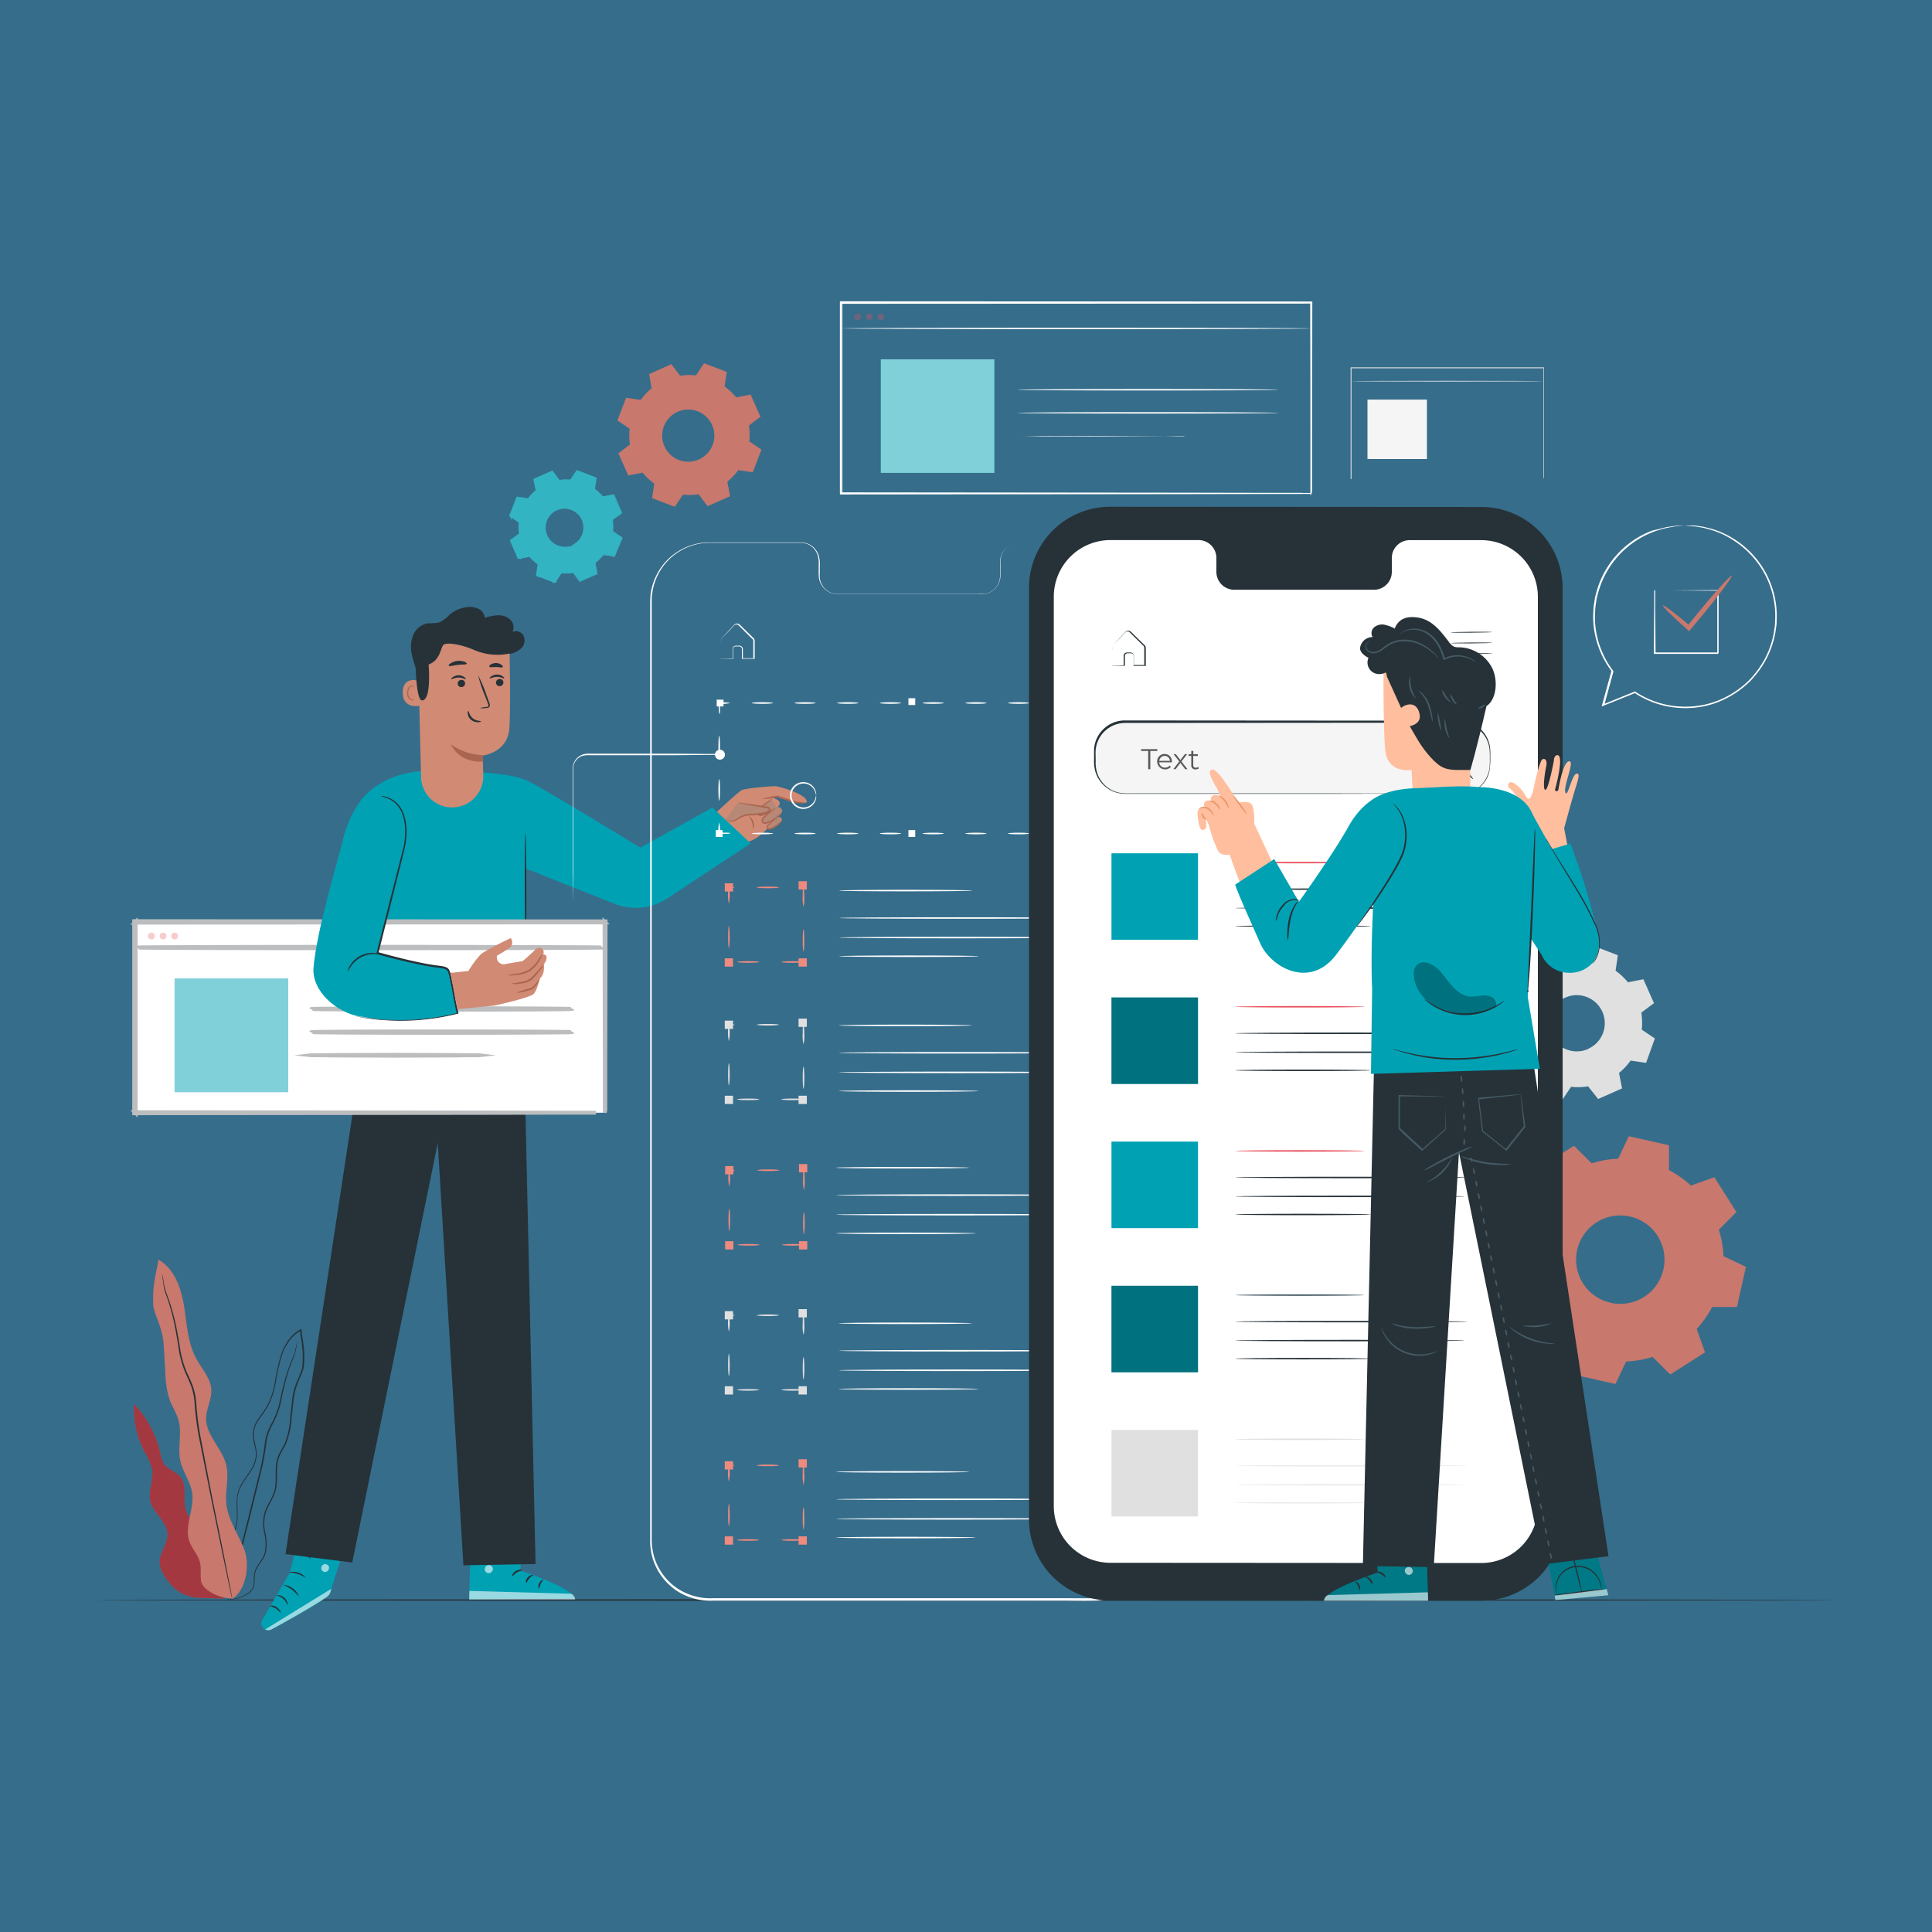 <svg id="Layer_1" data-name="Layer 1" xmlns="http://www.w3.org/2000/svg" viewBox="0 0 500 500"><defs><style>.cls-1{fill:#366d8b;}.cls-2,.cls-3{fill:#e0e0e0;}.cls-10,.cls-2{fill-rule:evenodd;}.cls-4{fill:#f5f5f5;}.cls-5{fill:#263238;}.cls-18,.cls-6{fill:#e8505b;}.cls-7{opacity:0.3;}.cls-10,.cls-8{fill:#c8786d;}.cls-16,.cls-9{fill:#fff;}.cls-11{fill:#33b4c2;}.cls-12{fill:#d18a74;}.cls-13{fill:#aa6550;}.cls-14{fill:#b78876;}.cls-15{fill:#00a1b3;}.cls-16,.cls-17{opacity:0.6;}.cls-18{stroke:#bbbdbf;}.cls-18,.cls-24{stroke-miterlimit:10;}.cls-19{opacity:0.5;}.cls-20{fill:#ef8a7f;}.cls-21{fill:#58595b;}.cls-22{fill:#455a64;}.cls-23{fill:#ebebeb;}.cls-24{fill:none;stroke:#fff;stroke-width:0.25px;}.cls-25{fill:#007986;}.cls-26{fill:#ffbe9d;}.cls-27{fill:#eb996e;}</style></defs><title>Product Trivia</title><rect class="cls-1" width="500" height="500"/><path class="cls-2" d="M411,281.15a16.61,16.61,0,0,1-4.41.11l-2.28,3.4L398,282.23l.59-4a16.59,16.59,0,0,1-3.2-3l-4,.79-2.74-6.19,3.28-2.44a16.56,16.56,0,0,1-.11-4.41l-3.4-2.28,2.43-6.32,4,.59a16.58,16.58,0,0,1,3-3.2l-.79-4,6.19-2.75,2.44,3.28a16.56,16.56,0,0,1,4.41-.11l2.28-3.4,6.32,2.43-.59,4a16.62,16.62,0,0,1,3.2,3l4-.79,2.74,6.19-3.28,2.44a16.55,16.55,0,0,1,.11,4.41l3.4,2.28L426,275.07l-4-.59a16.59,16.59,0,0,1-3,3.2l.79,4-6.19,2.74L411,281.15Zm0-9.71a7.26,7.26,0,1,0-9.58-3.69A7.26,7.26,0,0,0,411.09,271.44Z"/><path class="cls-3" d="M399.42,124s0-.18,0-.52V122l0-5.77,0-21,.08.08-49.83,0h0l.1-.1c0,10.2,0,20,0,28.83l-.09-.09,35.84,0,10.29,0h0l-10.27,0-35.91,0h-.09V124c0-8.88,0-18.63,0-28.83v-.1h.11l49.83,0h.08v.08c0,8.86,0,16.07,0,21.08l0,5.75v1.5C399.43,123.83,399.42,124,399.42,124Z"/><ellipse class="cls-3" cx="374.55" cy="98.65" rx="24.9" ry="0.1"/><rect class="cls-4" x="353.9" y="103.41" width="15.39" height="15.39"/><path class="cls-3" d="M395.81,105.95l-.23,0-.65,0-2.39,0-7.88,0-7.88,0-2.39,0-.65,0-.23,0,.23,0,.65,0,2.39,0,7.88,0,7.88,0,2.39,0,.65,0Z"/><path class="cls-3" d="M396.3,109.39l-.23,0-.66,0-2.44,0-8.05,0-8.05,0-2.44,0-.66,0-.23,0,.23,0,.66,0,2.44,0,8.05,0,8.05,0,2.44,0,.66,0Z"/><path class="cls-3" d="M396.3,112.83l-.23,0-.66,0-2.44,0-8.05,0-8.05,0-2.44,0-.66,0-.23,0,.23,0,.66,0,2.44,0,8.05,0,8.05,0,2.44,0,.66,0Z"/><path class="cls-3" d="M396.3,116.26l-.23,0-.66,0-2.44,0-8.05,0-8.05,0-2.44,0-.66,0-.23,0,.23,0,.66,0,2.44,0,8.05,0,8.05,0,2.44,0,.66,0Z"/><path class="cls-5" d="M475.3,414.08c0,.12-100.88.21-225.29.21s-225.31-.1-225.31-.21,100.86-.21,225.31-.21S475.3,414,475.3,414.08Z"/><path class="cls-6" d="M54.05,400.62c.48-1.85-.74-3.72-2.1-5.06s-3-2.55-3.7-4.33c-1.15-2.88.4-6.62-1.57-9-1.15-1.42-3.22-1.89-4.25-3.4a7.74,7.74,0,0,1-.92-2.7,27.44,27.44,0,0,0-6.82-12.77,23.81,23.81,0,0,0,2.68,12.31,15.65,15.65,0,0,1,2,4.67c.43,2.74-1.1,5.56-.43,8.25.77,3.08,4.23,5.14,4.39,8.31.14,2.68-2.2,5-2,7.71a7.23,7.23,0,0,0,1.19,3.18c2.07,3.44,5.11,5.81,9.72,5.74l5.65.2Z"/><g class="cls-7"><path d="M54.05,400.62c.48-1.85-.74-3.72-2.1-5.06s-3-2.55-3.7-4.33c-1.15-2.88.4-6.62-1.57-9-1.15-1.42-3.22-1.89-4.25-3.4a7.74,7.74,0,0,1-.92-2.7,27.44,27.44,0,0,0-6.82-12.77,23.81,23.81,0,0,0,2.68,12.31,15.65,15.65,0,0,1,2,4.67c.43,2.74-1.1,5.56-.43,8.25.77,3.08,4.23,5.14,4.39,8.31.14,2.68-2.2,5-2,7.71a7.23,7.23,0,0,0,1.19,3.18c2.07,3.44,5.11,5.81,9.72,5.74l5.65.2Z"/></g><path class="cls-5" d="M59,413.84a4.51,4.51,0,0,0,1.56,0,9.45,9.45,0,0,0,1.84-.46,7.78,7.78,0,0,0,2.27-1.24,3.16,3.16,0,0,0,.93-1.24,5.84,5.84,0,0,0,.27-1.69,16.35,16.35,0,0,1,.13-1.83,5,5,0,0,1,.69-1.82c.67-1.17,1.77-2.28,2.13-3.87a12.8,12.8,0,0,0-.15-5,10.51,10.51,0,0,1,.13-5.31c.61-1.77,1.84-3.36,2.46-5.35s.33-4.17.46-6.31a8.37,8.37,0,0,1,.74-3.14c.46-1,1.09-1.94,1.59-3a21.93,21.93,0,0,0,1.45-6.9l.41-3.61a17.67,17.67,0,0,1,.63-3.61,31.87,31.87,0,0,1,1.35-3.5,11.59,11.59,0,0,0,.66-1.83,18.32,18.32,0,0,0,.18-1.94,22.89,22.89,0,0,0-.15-3.91c-.15-1.3-.39-2.6-.53-3.9l0-.23,0-.26-.23.12a8.73,8.73,0,0,0-3,2.57,13.84,13.84,0,0,0-1.87,3.44,42.4,42.4,0,0,0-1.76,7.4,20.09,20.09,0,0,1-2.32,6.83c-.62,1-1.37,1.92-2,2.91a8,8,0,0,0-1.4,3.22c-.33,2.39,1,4.49.71,6.6a7.33,7.33,0,0,1-1,2.93c-.51.9-1.12,1.74-1.69,2.58a16.58,16.58,0,0,0-1.52,2.61,8.26,8.26,0,0,0-.69,2.83c-.14,1.9.13,3.71,0,5.42A12.47,12.47,0,0,1,59.76,398c-.68,1.39-1.44,2.65-2.08,3.86a19.82,19.82,0,0,0-.86,1.8,8.85,8.85,0,0,0-.5,1.79,11.27,11.27,0,0,0,0,3.22,8.12,8.12,0,0,0,1.62,4.11,3.91,3.91,0,0,0,.46.49,2.25,2.25,0,0,0,.37.31l.32.23A7.15,7.15,0,0,1,58,412.76a8.18,8.18,0,0,1-1.53-4.08,11.21,11.21,0,0,1,.07-3.18,8.71,8.71,0,0,1,.5-1.74c.24-.58.54-1.17.86-1.78.64-1.21,1.41-2.46,2.11-3.86a12.68,12.68,0,0,0,1.44-4.72c.15-1.74-.11-3.56,0-5.42a8,8,0,0,1,.68-2.74,16.32,16.32,0,0,1,1.5-2.55c.57-.84,1.18-1.68,1.71-2.6A7.63,7.63,0,0,0,66.4,377c.27-2.25-1-4.37-.69-6.59a7.67,7.67,0,0,1,1.35-3.08c.64-1,1.4-1.88,2-2.91a20.4,20.4,0,0,0,2.37-6.94,42.24,42.24,0,0,1,1.75-7.33A13.49,13.49,0,0,1,75,346.84a8.37,8.37,0,0,1,2.91-2.46l-.26-.14,0,.23c.14,1.32.38,2.62.53,3.9a22.54,22.54,0,0,1,.15,3.85,18.45,18.45,0,0,1-.17,1.88,11.37,11.37,0,0,1-.63,1.76,32.11,32.11,0,0,0-1.36,3.53,18,18,0,0,0-.64,3.67l-.4,3.61a21.69,21.69,0,0,1-1.41,6.8c-.48,1-1.11,2-1.58,3a8.69,8.69,0,0,0-.76,3.25c-.12,2.18.16,4.31-.43,6.24s-1.82,3.52-2.44,5.35a10.75,10.75,0,0,0-.12,5.44,12.63,12.63,0,0,1,.18,4.86c-.33,1.52-1.4,2.61-2.08,3.82a5.23,5.23,0,0,0-.7,1.89,16.33,16.33,0,0,0-.12,1.85,5.73,5.73,0,0,1-.24,1.64,3,3,0,0,1-.88,1.19,7.75,7.75,0,0,1-2.21,1.25,9.73,9.73,0,0,1-1.81.49,7.25,7.25,0,0,1-1.15.11Z"/><path class="cls-5" d="M76.9,347.31a.66.66,0,0,0-.05.17l-.12.51c-.11.44-.24,1.12-.46,2s-.73,1.78-1.17,2.95-.92,2.5-1.34,4-.81,3.18-1.21,5a20.93,20.93,0,0,1-1.81,5.52c-.46.92-1,1.85-1.4,2.86a13.32,13.32,0,0,0-.81,3.24,65.52,65.52,0,0,1-1.22,6.83L64.1,393.37,61.43,404l-1.77,7.18-.46,2-.11.51a.66.66,0,0,0,0,.18.66.66,0,0,0,.06-.17l.15-.5.53-1.94,1.89-7.16,2.75-10.62,3.22-13.05a64.61,64.61,0,0,0,1.22-6.86,13,13,0,0,1,.78-3.16c.4-1,.91-1.91,1.38-2.84a21.06,21.06,0,0,0,1.8-5.6c.39-1.8.75-3.46,1.17-5s.85-2.84,1.28-4,.91-2.12,1.12-3,.3-1.52.39-2l.09-.52A.67.67,0,0,0,76.9,347.31Z"/><path class="cls-8" d="M60,413.86c3.69-2.19,4.75-8.85,3.21-12.86s-4.23-7.67-4.65-11.94c-.32-3.28.76-6.65,0-9.86-1-4.33-5.26-7.69-5.21-12.14,0-2.5,1.45-4.85,1.34-7.34-.14-3.06-2.49-5.49-3.94-8.19-2.23-4.13-2.37-9-3.14-13.64S45.12,328.32,41,326c-.61,3.93-1.64,6.62-1.31,11.94.12,1.91,2.34,5.57,2.64,9.76.18,2.5.31,5,.46,7.52a24.1,24.1,0,0,0,1.18,7.2c.67,1.75,1.75,3.34,2.24,5.14.94,3.4-.29,7.07.46,10.51.64,2.91,2.66,5.42,3.07,8.38.58,4.15-2.11,8.47-.73,12.43.68,2,2.3,3.54,2.76,5.57.36,1.57,0,3.24.29,4.82.52,2.55,5.38,4.53,8,4.37"/><path class="cls-5" d="M42,329.94a1,1,0,0,0,0,.22l.08.65c.08.57.18,1.4.37,2.48s.76,2.3,1.21,3.77.94,3.16,1.35,5.05.77,4,1.14,6.24a26.17,26.17,0,0,0,1.89,7.06c.52,1.18,1.1,2.36,1.53,3.62a16.24,16.24,0,0,1,.78,4,80.44,80.44,0,0,0,1.08,8.59L54.68,388l2.75,13.37,1.88,9,.53,2.45.15.63a1,1,0,0,0,.06.21,1,1,0,0,0,0-.22l-.11-.64-.46-2.46-1.77-9L55,388l-3.16-16.41A81.42,81.42,0,0,1,50.77,363a16.53,16.53,0,0,0-.8-4.07c-.45-1.28-1-2.47-1.56-3.64a26.05,26.05,0,0,1-1.9-7c-.38-2.25-.75-4.35-1.19-6.25s-.92-3.59-1.41-5.06-1-2.68-1.27-3.74-.33-1.9-.44-2.46l-.12-.64A1,1,0,0,0,42,329.94Z"/><path class="cls-9" d="M428.37,152.66a2.13,2.13,0,0,1,0,.32l0,.89,0,3.35.09,11.81-.18-.18,16.36,0-.21.21h0v-1.1q0-.56,0-1.11,0-1.1,0-2.19c0-1.44,0-2.86,0-4.23l0-7.72.18.18-11.81-.09-3.35,0-.89,0-.32,0,.28,0,.86,0,3.3,0,11.92-.09h.18v.19l0,7.72c0,1.37,0,2.79,0,4.23q0,1.08,0,2.19,0,.55,0,1.11V169h0l-.21.22-16.36,0h-.19V169l.09-11.92,0-3.3,0-.86A1.3,1.3,0,0,1,428.37,152.66Z"/><path class="cls-8" d="M448.15,149c.27.22-3.24,5-7.85,10.57l-2.76,3.31-.4.48-.46-.41c-3.85-3.44-6.48-6-6.3-6.24s3.13,2,7.09,5.32l-.86.07,2.71-3.36C443.92,153.15,447.87,148.78,448.15,149Z"/><path class="cls-9" d="M436.06,136h.41l1.2,0c.26,0,.56,0,.88,0l1.06.15,1.23.18,1.38.34a22.32,22.32,0,0,1,6.68,2.91,23.57,23.57,0,0,1,10.83,17.72,24.45,24.45,0,0,1,.07,3.23c0,.55,0,1.1-.11,1.65l-.25,1.66a23.69,23.69,0,0,1-2.24,6.57,25.31,25.31,0,0,1-4.29,5.91,24.81,24.81,0,0,1-6.18,4.44,22.47,22.47,0,0,1-7.54,2.31,14.93,14.93,0,0,1-2,.17,18.13,18.13,0,0,1-2,0,24.15,24.15,0,0,1-4.07-.51,23.79,23.79,0,0,1-8.11-3.41l.25,0-8.26,3.31-.49.2.14-.51,2.43-8.83,0,.22a23.69,23.69,0,0,1-4.41-10.09,21.45,21.45,0,0,1-.32-5.17,16.57,16.57,0,0,1,.23-2.48l.19-1.21c.07-.4.19-.78.29-1.17a23.61,23.61,0,0,1,9.21-13.43,22.58,22.58,0,0,1,5.48-2.89L429,137l1.17-.3,1.07-.27c.34-.07.68-.1,1-.15.62-.08,1.17-.19,1.65-.21l1.21,0,.74,0h.25l-.25,0-.74.06-1.21.08c-.48,0-1,.16-1.64.25a23.48,23.48,0,0,0-18.77,17.42c-.09.38-.21.76-.28,1.15l-.18,1.19a16.22,16.22,0,0,0-.22,2.44,21,21,0,0,0,.33,5.07,23.26,23.26,0,0,0,4.35,9.87l.07.1,0,.12-2.41,8.83-.35-.31L423,179l.13-.05.12.08a23.31,23.31,0,0,0,7.92,3.33,23.65,23.65,0,0,0,4,.5,17.65,17.65,0,0,0,2,0,14.51,14.51,0,0,0,2-.17,22,22,0,0,0,7.37-2.25,24.35,24.35,0,0,0,6.06-4.34,24.88,24.88,0,0,0,4.22-5.77,23.28,23.28,0,0,0,2.22-6.43l.25-1.63c.08-.54.07-1.08.11-1.62a23,23,0,0,0-3.84-14,23.83,23.83,0,0,0-6.76-6.69,22.46,22.46,0,0,0-6.57-3l-1.36-.36-1.22-.2-1-.17c-.32,0-.62,0-.88-.06l-1.19-.09Z"/><path class="cls-10" d="M407.66,349.4a26.16,26.16,0,0,1-5.68-4l-6.07,2.16-5.71-9,4.55-4.57a26.12,26.12,0,0,1-1.19-6.85l-5.82-2.76,2.33-10.4h6.44a26.08,26.08,0,0,1,4-5.68l-2.16-6.07,9-5.71,4.57,4.55a26.14,26.14,0,0,1,6.85-1.19l2.76-5.82,10.4,2.33v6.44a26.09,26.09,0,0,1,5.68,4l6.07-2.16,5.71,9-4.55,4.57a26.18,26.18,0,0,1,1.19,6.85l5.82,2.76-2.33,10.4H443.1a26.07,26.07,0,0,1-4,5.68l2.16,6.07-9,5.71-4.57-4.55a26.13,26.13,0,0,1-6.85,1.19l-2.76,5.82-10.4-2.33V349.4Zm9.17-12.24a11.44,11.44,0,1,0-8.66-13.66A11.44,11.44,0,0,0,416.83,337.15Z"/><path class="cls-11" d="M148.3,148.14a11.86,11.86,0,0,1-3.15.08l-1.63,2.43L139,148.91l.42-2.89a11.85,11.85,0,0,1-2.28-2.17l-2.87.57-2-4.42,2.34-1.75a11.82,11.82,0,0,1-.08-3.15l-2.43-1.63L133.9,129l2.89.42a11.85,11.85,0,0,1,2.17-2.28l-.57-2.87,4.42-2,1.75,2.34a11.83,11.83,0,0,1,3.15-.08l1.63-2.43,4.51,1.74-.42,2.89a11.87,11.87,0,0,1,2.28,2.17l2.87-.57,2,4.42-2.34,1.75a11.82,11.82,0,0,1,.08,3.15l2.43,1.63L159,143.79l-2.89-.42a11.85,11.85,0,0,1-2.17,2.28l.57,2.87-4.42,2-1.75-2.34Zm0-6.94a5.19,5.19,0,1,0-6.84-2.64A5.19,5.19,0,0,0,148.33,141.2Z"/><path class="cls-11" d="M148.33,141.2s-.09.07-.29.16a4,4,0,0,1-.92.29,5.16,5.16,0,0,1-3.46-.52,5.34,5.34,0,0,1-2.11-7.35,5.35,5.35,0,0,1,5.83-2.59,5.34,5.34,0,0,1,4,6.5,5.16,5.16,0,0,1-1.94,2.91,4,4,0,0,1-.83.49,1,1,0,0,1-.32.11s.41-.21,1-.73a5.17,5.17,0,0,0,1.75-2.85,5,5,0,0,0-1.3-4.62,4.94,4.94,0,0,0-2.53-1.4,5,5,0,0,0-5.38,2.39,4.94,4.94,0,0,0-.66,2.82,5,5,0,0,0,2.55,4.06,5.17,5.17,0,0,0,3.29.62C147.9,141.36,148.32,141.16,148.33,141.2Z"/><path class="cls-11" d="M148.3,148.14l.12.13.34.43,1.34,1.73-.08,0,4.4-2-.06.12-.58-2.86v-.07l.06,0a11.8,11.8,0,0,0,2.14-2.27l0-.07h.08l2.89.41-.16.1,1.72-4.52.06.2-2.43-1.62-.09-.06v-.11a11.71,11.71,0,0,0-.08-3.1l0-.11.09-.07,2.34-1.75-.06.23-2-4.42.22.11-2.86.57-.12,0-.08-.1a11.74,11.74,0,0,0-2.25-2.13l-.1-.07,0-.12.42-2.89.13.22-4.51-1.74.25-.08-1.63,2.43-.07.11h-.13a11.66,11.66,0,0,0-3.09.08h0l-.21-.08h0v0l0,0-.05-.07-.11-.15-.22-.29-.44-.59-.87-1.17.26.07-4.42,2,.12-.23.56,2.87,0,.12-.1.08A11.66,11.66,0,0,0,137,129.5l-.07.1-.12,0-2.89-.43.22-.13-1.74,4.51-.07-.23,2.42,1.63.1.06v.11a11.67,11.67,0,0,0,.07,3.1l0,.11-.09.07-2.35,1.74.06-.21,1.95,4.43-.18-.09,2.87-.56.09,0,.06.07a11.76,11.76,0,0,0,2.25,2.15l.07.05V146l-.44,2.89-.08-.14,4.5,1.77-.11,0,1.65-2.41,0,0h0a12.48,12.48,0,0,0,2.36.05l.58-.05h.19l-.19,0-.58.09a11.3,11.3,0,0,1-2.39,0l.06,0-1.6,2.44,0,.06-.07,0L139,149l-.09,0v-.1l.41-2.89.06.13a12,12,0,0,1-2.32-2.19l.15.05-2.86.58-.13,0-.05-.12-2-4.41-.06-.13.11-.09,2.34-1.75-.07.18a12,12,0,0,1-.08-3.2l.08.18L132,133.63l-.13-.09.06-.15,1.73-4.51.06-.15.16,0,2.89.42-.2.08a12.05,12.05,0,0,1,2.21-2.33l-.07.2-.57-2.87,0-.17.15-.07,4.42-2,.16-.07.1.14.87,1.17.44.59.22.29.11.15.06.07,0,0v0h0l-.2-.08h0a12.06,12.06,0,0,1,3.21-.08l-.2.09,1.63-2.43.09-.14.16.06,4.51,1.74.16.06,0,.17-.43,2.89-.08-.2a12.12,12.12,0,0,1,2.32,2.21l-.2-.07,2.87-.56.16,0,.06.14,2,4.42.06.14-.12.09-2.35,1.74.07-.18a12,12,0,0,1,.07,3.2l-.08-.17,2.42,1.63.11.08,0,.12-1.75,4.51,0,.11-.12,0-2.89-.43.13-.06a12,12,0,0,1-2.21,2.3l0-.12.55,2.87,0,.09-.08,0-4.44,1.92-.05,0,0,0-1.26-1.76-.32-.46Z"/><path class="cls-11" d="M148.33,141.2l-.15.06c-.1,0-.25.1-.46.16a5.11,5.11,0,0,1-1.85.21A5.21,5.21,0,1,1,150.2,133a5.34,5.34,0,0,1-.38,7.38,5.72,5.72,0,0,1-.66.53l-.36.23-.18.11-.09.05,0,0h0l0,0a.22.22,0,0,0,0-.23l-.25-.11a3.25,3.25,0,0,0,.61-.29,5,5,0,0,0,2.31-5.42,5.12,5.12,0,0,0-8.83-2.25,5.16,5.16,0,0,0,.77,7.56,5.23,5.23,0,0,0,2.72,1,5.07,5.07,0,0,0,1.85-.2c.41-.12.61-.23.62-.22a1.69,1.69,0,0,1-.59.3,4.82,4.82,0,0,1-1.89.29,5.33,5.33,0,0,1-2.85-1,5.41,5.41,0,0,1-2.15-3.35,5.49,5.49,0,0,1,9.16-5,5.55,5.55,0,0,1,1.59,2.77,5.43,5.43,0,0,1-2.5,5.88,3.55,3.55,0,0,1-.71.33l-.16.05-.08-.16a.24.24,0,0,1,0-.25l0,0,0,0,.05,0,.09-.05.17-.1.33-.22a5.3,5.3,0,0,0,.62-.49,4.9,4.9,0,0,0,.37-6.8,4.88,4.88,0,0,0-8.5,4,5,5,0,0,0,1.87,3.18,5.15,5.15,0,0,0,2.63,1,5.44,5.44,0,0,0,1.81-.13C148.11,141.25,148.33,141.16,148.33,141.2Z"/><path class="cls-11" d="M148.3,148.14l1.77,2.37-.06,0,4.51-2,0,.08-.58-2.93h.17l0,.08-.14-.1a11.89,11.89,0,0,0,2.17-2.28l.12.15-.09,0,0-.19,3,.43-.12.07,1.8-4.68,0,.15-2.51-1.68.19-.16.05.12-.25,0a11.87,11.87,0,0,0-.08-3.15l.27,0,0,.12-.21-.16,2.43-1.81,0,.18-2.05-4.62.17.09-3,.59,0-.31.14,0-.18.25a11.93,11.93,0,0,0-2.28-2.17l.25-.2.06.14-.32,0,.44-3,.11.18-4.73-1.82.21-.07-1.69,2.53-.23-.26.14-.06.06.34a11.86,11.86,0,0,0-3.15.08h0l0-.35h0l-.14.34h0l.11-.32,0,0h0l0,0,.1,0-.22.28-1.82-2.44.23.06-4.63,2.06.11-.21.59,3-.37,0,.05-.14.3.22a11.86,11.86,0,0,0-2.16,2.28l-.24-.3.14-.06,0,.38-3-.43.21-.13-1.81,4.72-.08-.24,2.52,1.68-.3.26-.06-.12.39-.06a11.84,11.84,0,0,0,.08,3.13l-.39,0,.05-.12.31.24-2.42,1.81.07-.25,2,4.59-.23-.12,3-.59,0,.4-.1,0,.24-.33a11.82,11.82,0,0,0,2.27,2.15l-.32.25,0-.09.4-.05-.42,3-.13-.23,4.64,1.76-.25.08,1.64-2.48.27.31,0,0-.07-.41a10.9,10.9,0,0,0,2.68-.05l.22,0s0,0,0,0v.06h0c-.07,0,0,.32.12.28h.07l-.44,0c-.3,0-.61.05-.92.06a12.54,12.54,0,0,1-1.83-.08l.2-.09-1.66,2.44-.24-.32.08,0v.4L139,149l.26-.3.06.09-.39.08.44-2.95.08.2a12.07,12.07,0,0,1-2.39-2.28l.2.08-2.93.57.06-.39.13.07-.29.27L132.24,140l.39,0,0,.15-.32-.22,2.41-1.79-.08.2a12,12,0,0,1-.07-3.33l.09.19-2.49-1.68.31-.23.05.16h-.38l1.75-4.51.29.24-.15.09-.07-.37,3,.44-.19.08A12,12,0,0,1,139,127l-.07.19-.58-3,.36.05-.08.16-.25-.26,4.42-2,0,.35-.18,0,.2-.29,1.74,2.35-.08-.06.1,0,0,0h0l-.2.11.08.23h0l.13-.34h-.08a11.91,11.91,0,0,1,3.25-.06l-.17.08,1.68-2.5.2.27-.18.06v-.33l4.51,1.74-.21.24-.09-.16.31-.06-.44,3-.07-.16a12,12,0,0,1,2.41,2.3l-.16-.06,2.95-.58,0,.29-.15-.08.21-.2,2,4.42-.27,0,0-.16.23.15-2.41,1.79.05-.13a11.87,11.87,0,0,1,.08,3.3l-.06-.12,2.49,1.67-.19.14,0-.14h.23L159,143.8l-.16-.13.11-.07,0,.2-3-.43.09,0a11.86,11.86,0,0,1-2.25,2.37l0-.09.58,2.92-.14,0,0-.08.1.1-4.42,2v-.09l.06,0,0,.07-1.75-2.34a4.41,4.41,0,0,1,.47.55l1.35,1.73.08.11-.13,0H150l-.13,0,.12-.06,4.4-2,.2-.09-.1.19,0,.08-.1.19,0-.21-.6-2.91v-.05l0,0a11.79,11.79,0,0,0,2.2-2.34l0,0H156l3,.41.31,0-.27.16-.11.07-.27.16.11-.29,1.72-4.52.13-.33.11.34,0,.14.11.33-.29-.19-2.5-1.66-.07,0v-.08a11.64,11.64,0,0,0-.09-3.23v-.08l.07-.05,2.4-1.8.33-.25-.1.4,0,.16-.1.4-.17-.38-2-4.41-.18-.4.39.2.15.08.39.2-.43.09-2.95.59-.09,0-.06-.08a11.65,11.65,0,0,0-2.36-2.23l-.08-.06v-.1l.43-3,.07-.48.24.42.09.16.24.42-.45-.17-4.51-1.73-.47-.18.48-.15.18-.06.48-.15-.28.42-1.67,2.5-.06.09h-.11a11.59,11.59,0,0,0-3.14.07h-.06l0,0h0l0-.09v0l.07-.17,0-.06h0l.08.23-.2.11h0l0,0-.1,0,0,0,0,0-1.75-2.34-.32-.43.52.13.18,0,.52.13-.49.22-4.42,2-.5.22.25-.49.08-.16.25-.49.11.54.58,3,0,.12-.09.07a11.58,11.58,0,0,0-2.23,2.34l-.07.1-.12,0-3-.43-.56-.08.49-.29.15-.09.49-.29-.21.53-1.74,4.51-.21.54-.17-.55-.05-.16-.18-.55.48.32,2.49,1.67.1.07V135a11.57,11.57,0,0,0,.07,3.22l0,.12-.1.08-2.41,1.79-.47.35.15-.57,0-.15.15-.58.24.54,2,4.42.24.55-.53-.27-.13-.07-.53-.28.59-.12,2.93-.57.13,0,.08.1a11.65,11.65,0,0,0,2.31,2.21l.1.07,0,.13-.44,2.95-.09.6-.3-.52-.06-.09-.31-.53.57.22,4.5,1.76.56.22-.58.18-.08,0-.59.19.34-.51,1.66-2.44.07-.11h.13a12.12,12.12,0,0,0,1.76.08c.3,0,.59,0,.89-.06l.46,0h.11c.08,0,.18.29.12.28h0l0,0-.1.06a.74.74,0,0,1-.21.07l-.23,0a11.32,11.32,0,0,1-2.78.05l-.77-.08.71-.33,0,0,.68-.32-.42.63-1.64,2.48-.09.14-.16-.06-4.63-1.76-.16-.06,0-.17.42-3,.11-.75.3.7,0,.09.29.69-.61-.44A12.24,12.24,0,0,1,136.9,144l-.48-.59.71.26.1,0,.71.26-.74.15-3,.59-.16,0-.07-.15L132,140l-.07-.15.13-.1,2.42-1.81.59-.44-.28.69-.05.12-.28.68-.12-.73a12.24,12.24,0,0,1-.08-3.24l.08-.73.31.67.06.13.31.66-.61-.41-2.52-1.69-.13-.09.06-.15,1.82-4.72.06-.15.16,0,3,.44.7.1-.65.27-.14.06-.65.27.41-.57a12.24,12.24,0,0,1,2.24-2.35l.54-.44-.24.65-.05.14-.24.65-.13-.68-.59-3,0-.15.14-.06,4.64-2.05.14-.06.09.12,1.81,2.44.39.53-.61-.25-.1,0,0,0h0l0,0,.12-.32h.1v0l-.09.22v0l0,.11h0l-.48-.2.5-.15h0a12.21,12.21,0,0,1,3.23-.07l.64.07-.58.27-.14.06-.58.27.36-.53,1.7-2.52.08-.12.13.05,4.73,1.83.13,0,0,.13-.45,3-.09.58-.23-.54-.06-.14-.23-.54.48.35a12.23,12.23,0,0,1,2.34,2.23l.36.45-.54-.2-.14-.05-.54-.2.56-.11,3-.58.12,0,0,.11,2,4.62,0,.11-.09.07-2.43,1.8-.4.3.19-.46.05-.12.19-.46.08.49a12.11,12.11,0,0,1,.07,3.22l-.05.47-.2-.42-.05-.12-.2-.43.39.26,2.5,1.69.08.06,0,.09L159.13,144l0,.08H159l-3-.45-.36-.05.33-.14.09,0,.34-.14-.21.29A12,12,0,0,1,154,145.8l-.25.2.11-.3,0-.08.11-.3.06.32.55,2.93v.06l-.06,0L150,150.59l0,0,0,0-1.28-1.8-.31-.46Z"/><path class="cls-10" d="M180.86,127.91a15.43,15.43,0,0,1-4.1.1l-2.12,3.16-5.87-2.26.55-3.76a15.41,15.41,0,0,1-3-2.83l-3.73.74-2.55-5.75,3-2.27a15.39,15.39,0,0,1-.1-4.1l-3.16-2.12,2.26-5.87,3.76.55a15.42,15.42,0,0,1,2.83-3L168,96.8l5.75-2.55,2.27,3a15.38,15.38,0,0,1,4.1-.1L182.21,94l5.87,2.26-.55,3.76a15.44,15.44,0,0,1,3,2.83l3.73-.74,2.55,5.75-3,2.27a15.38,15.38,0,0,1,.1,4.1l3.16,2.12-2.26,5.87-3.76-.55a15.41,15.41,0,0,1-2.83,3l.74,3.73L183.13,131l-2.27-3Zm0-9a6.75,6.75,0,1,0-8.91-3.43A6.75,6.75,0,0,0,180.9,118.89Z"/><path class="cls-12" d="M200.19,206.5l1-.18s7.78,2.58,7.6,1.07c-.23-2-7.3-3.87-8-3.91-1.13-.06-7.85.52-8.81,1s-6.77,5.93-6.77,5.93l7,7.61s1.92.25,4.53-1.88c1.32-1.08,3.29-3,3.29-3s-.08-.56.1-.76c.53-.62.17-1,.17-1a1.31,1.31,0,0,0,1-1,1,1,0,0,0-.17-.73c-.44-.43-.64-.36-.64-.36a1.92,1.92,0,0,0,1.28-1.22c.21-.89-1.08-1.34-1.08-1.34"/><path class="cls-13" d="M208.62,207.74a4.25,4.25,0,0,1-1.74.14,9.92,9.92,0,0,1-1.88-.28c-.68-.21-1.41-.46-2.19-.72l-1.64-.57h.1a24.78,24.78,0,0,1-4.13.48,24.77,24.77,0,0,1,4.07-.89h0l.06,0,1.63.54,2.16.74a12.2,12.2,0,0,0,1.8.36C208,207.71,208.62,207.68,208.62,207.74Z"/><path class="cls-14" d="M199.66,206.9l-2.56,2a2.81,2.81,0,0,0-.78.78,1,1,0,0,0,0,1,.93.93,0,0,0,.81.29,2.39,2.39,0,0,0,.84-.29,27.71,27.71,0,0,0,3-1.7"/><path class="cls-13" d="M201.19,208.89a7.8,7.8,0,0,1-1.35,1,10.2,10.2,0,0,1-1.61.9,4.69,4.69,0,0,1-1.07.34,1.55,1.55,0,0,1-.64,0,.89.89,0,0,1-.56-.44,1.2,1.2,0,0,1,.22-1.27,5.63,5.63,0,0,1,.82-.75c.54-.43,1-.8,1.46-1.1a5.57,5.57,0,0,1,1.45-.87,11.88,11.88,0,0,1-1.29,1.08l-1.4,1.16a5.84,5.84,0,0,0-.75.71.85.85,0,0,0-.17.88.75.75,0,0,0,.82.28,4.69,4.69,0,0,0,1-.29,12.45,12.45,0,0,0,1.6-.81A7.37,7.37,0,0,1,201.19,208.89Z"/><path class="cls-14" d="M200.26,209.57s.79-.74,1.12-.69a1,1,0,0,1,1,.75c.15.54-.07.72-1,1.74"/><path class="cls-14" d="M200.26,209.57l-2.11,1.71a2.42,2.42,0,0,0-.64.68.85.85,0,0,0,0,.9.73.73,0,0,0,.66.25,1.92,1.92,0,0,0,.69-.25,22.9,22.9,0,0,0,2.49-1.48"/><path class="cls-13" d="M202.35,210.19a3.16,3.16,0,0,1-1,1.29,8.26,8.26,0,0,1-1.43,1,8.4,8.4,0,0,1-.94.47,2.55,2.55,0,0,1-1.15.27.81.81,0,0,1-.61-.34.89.89,0,0,1-.12-.66,1.69,1.69,0,0,1,.63-.93c.5-.44,1-.8,1.36-1.1a5.09,5.09,0,0,1,1.36-.87,10.94,10.94,0,0,1-1.2,1.07c-.37.32-.82.71-1.3,1.15a1.4,1.4,0,0,0-.5.74.43.43,0,0,0,.41.56,2.31,2.31,0,0,0,1-.24,9.16,9.16,0,0,0,.91-.43,9.71,9.71,0,0,0,1.43-.94C202,210.68,202.3,210.16,202.35,210.19Z"/><path class="cls-14" d="M187.84,212a1.84,1.84,0,0,0,2.1.4c.72-.27,1.33-.77,2-1.08,2.09-.95,4.68-.14,6.72-1.18.28-.15.59-.41.51-.72s-.43-.38-.72-.43L191,207.72"/><path class="cls-13" d="M191,207.72a3,3,0,0,1,.82.05l2.22.3,3.28.49.95.15a1.5,1.5,0,0,1,1.05.43.64.64,0,0,1,0,.72,1.31,1.31,0,0,1-.47.41,5,5,0,0,1-1,.4,29.05,29.05,0,0,1-4.07.37,5.72,5.72,0,0,0-1.66.41c-.49.21-.92.5-1.34.73a2.67,2.67,0,0,1-2.24.34c-.53-.21-.65-.54-.64-.54a2.22,2.22,0,0,0,.69.38,2.59,2.59,0,0,0,2-.45c.4-.23.82-.54,1.35-.79a5.9,5.9,0,0,1,1.76-.47,33.85,33.85,0,0,0,4-.39,4.67,4.67,0,0,0,.95-.36c.28-.15.45-.39.33-.52s-.45-.21-.77-.26l-.95-.16-3.27-.59-2.2-.43A3,3,0,0,1,191,207.72Z"/><path class="cls-14" d="M200.77,211.92s.59-.55.83-.51a.76.76,0,0,1,.74.55c.11.4-.05.53-.76,1.29"/><path class="cls-14" d="M200.77,211.92l-1.56,1.27a1.79,1.79,0,0,0-.48.5.63.63,0,0,0,0,.67.54.54,0,0,0,.49.18,1.42,1.42,0,0,0,.51-.19,17,17,0,0,0,1.85-1.1"/><path class="cls-13" d="M202.32,212.38s-.15.46-.7,1a6,6,0,0,1-1.06.78,6.15,6.15,0,0,1-.7.35,1.92,1.92,0,0,1-.87.21.65.65,0,0,1-.49-.27.71.71,0,0,1-.1-.52,1.29,1.29,0,0,1,.48-.72c.39-.31.74-.57,1-.79a3.78,3.78,0,0,1,1-.64s-.3.37-.85.85l-1,.83a1,1,0,0,0-.35.52c0,.21.05.34.26.36a1.69,1.69,0,0,0,.7-.17,6.94,6.94,0,0,0,.67-.32,7.46,7.46,0,0,0,1.06-.68C202,212.72,202.27,212.35,202.32,212.38Z"/><path class="cls-13" d="M194.81,214.57a4.57,4.57,0,0,0-1-3.26c0-.09.86.38,1.17,1.43A1.94,1.94,0,0,1,194.81,214.57Z"/><path class="cls-15" d="M134.92,202.27c-3.6-1.84-7.16-2.26-11-2.37-4.52-.13-10.89-.76-15.76-.25,0,0-15.31,1.2-15.38,12.7l2.43,42.51L92,273.79l44.48,1.34-.32-22.33c.14,10-.34-21.68-.18-30.15.68-6.25,3.66-7,4.15-11A10,10,0,0,0,134.92,202.27Z"/><path class="cls-15" d="M125.7,200.19s6.76-.12,11.21,2.07,28.79,17.11,28.79,17.11L184.39,209l9.89,9.27-21.45,14.16a14.78,14.78,0,0,1-14.11,1.34l-24.18-9.6Z"/><ellipse class="cls-5" cx="136.01" cy="230.42" rx="0.21" ry="14.76" transform="translate(-0.72 0.43) rotate(-0.18)"/><path class="cls-15" d="M79.23,390.25,75,407l-7.14,12.26a1.77,1.77,0,0,0,.74,2.47h0a1.75,1.75,0,0,0,1.62,0c3.21-1.73,15-8.15,15.21-9.39.28-1.44,5.61-17.33,5.61-17.33Z"/><path class="cls-16" d="M68.62,421.7l17.14-10.54-.19.7a2.66,2.66,0,0,1-1.07,1.49c-1.4.95-5.31,3.48-14.21,8.33a1.76,1.76,0,0,1-1.67,0Z"/><g class="cls-17"><path class="cls-9" d="M83.83,404.85a1.07,1.07,0,0,0-.65,1.27,1,1,0,0,0,1.25.66,1.13,1.13,0,0,0,.69-1.35,1.07,1.07,0,0,0-1.38-.54"/></g><path class="cls-5" d="M74.42,415.49a3.81,3.81,0,0,0-2.91-2.59s.24-.12.65-.06a2.82,2.82,0,0,1,2.25,2C74.51,415.23,74.47,415.49,74.42,415.49Z"/><path class="cls-5" d="M72.63,417.38c-.1.05-.48-.64-1.27-1.12a14.44,14.44,0,0,0-1.56-.66,2,2,0,0,1,1.77.34C72.45,416.5,72.73,417.36,72.63,417.38Z"/><path class="cls-5" d="M77.42,413.25a17.65,17.65,0,0,0-1.85-1.86,17.66,17.66,0,0,0-2.31-1.26,4.83,4.83,0,0,1,4.15,3.12Z"/><path class="cls-5" d="M79.12,408.27c-.07.09-.88-.55-2.07-.92s-2.21-.35-2.22-.46a4.38,4.38,0,0,1,4.28,1.38Z"/><path class="cls-5" d="M80.48,403.4a8.63,8.63,0,0,0-2.12-1,8.63,8.63,0,0,0-2.36-.06s.22-.2.67-.32a3.85,3.85,0,0,1,3.36.81C80.37,403.12,80.52,403.37,80.48,403.4Z"/><path class="cls-5" d="M78.64,401.46a1.49,1.49,0,0,1,.15-.63,4.53,4.53,0,0,1,1-1.51,2,2,0,0,1,1.09-.69.71.71,0,0,1,.73.37,1.16,1.16,0,0,1,.06.82,2.5,2.5,0,0,1-2.72,1.64,2.9,2.9,0,0,1-2.34-2.22,1,1,0,0,1,.18-.82.7.7,0,0,1,.8-.16,2.47,2.47,0,0,1,.94.87,5.05,5.05,0,0,1,.78,1.6,1.54,1.54,0,0,1,.1.64,8,8,0,0,0-1.09-2.09,2.31,2.31,0,0,0-.84-.74.37.37,0,0,0-.44.09.69.69,0,0,0-.08.54,2.58,2.58,0,0,0,2,1.9,2.17,2.17,0,0,0,2.33-1.36.84.84,0,0,0,0-.58.38.38,0,0,0-.4-.21,1.81,1.81,0,0,0-.93.57A6.69,6.69,0,0,0,78.64,401.46Z"/><path class="cls-15" d="M135.6,392.45l-.93,14s14,4.64,14.05,7.25l-27.3.2L122,392Z"/><g class="cls-17"><path class="cls-9" d="M126.27,405.06a1.12,1.12,0,0,0-.81,1.25,1.07,1.07,0,0,0,1.23.81,1.18,1.18,0,0,0,.85-1.33,1.11,1.11,0,0,0-1.37-.7"/></g><g class="cls-17"><path class="cls-9" d="M121.42,413.94l.06-2.21,26.37.73a1.89,1.89,0,0,1,1,1.48Z"/></g><path class="cls-5" d="M135.11,406.37c0,.13-.68.17-1.35.58s-1,1-1.16.9.1-.82.92-1.3S135.15,406.25,135.11,406.37Z"/><path class="cls-5" d="M137.94,407.64c0,.13-.56.34-1,.89s-.62,1.14-.75,1.13-.19-.77.4-1.44S137.94,407.51,137.94,407.64Z"/><path class="cls-5" d="M139.46,411.11c-.12,0-.29-.65.08-1.37s1-1,1-.88-.34.49-.63,1.09S139.59,411.1,139.46,411.11Z"/><path class="cls-5" d="M135,403.14c-.06.12-.67-.08-1.42-.05s-1.35.25-1.41.13.51-.57,1.4-.6S135,403,135,403.14Z"/><path class="cls-5" d="M135.11,400.31a2.56,2.56,0,0,1-1.37,0,6.15,6.15,0,0,1-1.42-.48,6.42,6.42,0,0,1-.77-.44,1.68,1.68,0,0,1-.4-.33.58.58,0,0,1,0-.71.73.73,0,0,1,.59-.29,1.78,1.78,0,0,1,.51.09,4.91,4.91,0,0,1,.84.32,4.82,4.82,0,0,1,1.24.87c.62.61.82,1.11.77,1.13s-.36-.38-1-.89a5.46,5.46,0,0,0-1.2-.72,5.09,5.09,0,0,0-.78-.27c-.29-.08-.53-.09-.61,0s0,.07,0,.15a1.36,1.36,0,0,0,.3.24,7.2,7.2,0,0,0,.71.43,7.58,7.58,0,0,0,1.31.55A9.43,9.43,0,0,1,135.11,400.31Z"/><path class="cls-5" d="M134.93,400.49a2.18,2.18,0,0,1-.32-1.33,4.42,4.42,0,0,1,.6-2.31,1.13,1.13,0,0,1,.89-.66.64.64,0,0,1,.56.4,1.85,1.85,0,0,1,.13.51,3,3,0,0,1,0,.92,3.14,3.14,0,0,1-.63,1.39c-.55.69-1.12.83-1.13.79s.43-.31.86-1a3.15,3.15,0,0,0,.47-1.27,2.81,2.81,0,0,0,0-.79c0-.29-.14-.53-.25-.5s-.37.21-.49.43a4.53,4.53,0,0,0-.36.73,4.92,4.92,0,0,0-.31,1.36C134.87,400,135,400.48,134.93,400.49Z"/><polygon class="cls-5" points="135.6 270.48 94 270.17 73.89 402.2 91.16 404.39 113.29 295.83 119.91 404.77 119.93 405.1 138.6 404.77 135.6 270.48"/><path class="cls-5" d="M130.71,268.62a7.79,7.79,0,0,1-1.24.46c-.8.28-2,.62-3.46,1a50.29,50.29,0,0,1-5.25,1,51.73,51.73,0,0,1-13.07,0,50.31,50.31,0,0,1-5.26-.94c-1.48-.35-2.67-.68-3.47-1a7.8,7.8,0,0,1-1.24-.46A7.83,7.83,0,0,1,99,269c.82.23,2,.52,3.49.83s3.26.61,5.24.84a55.85,55.85,0,0,0,13,0c2-.25,3.76-.55,5.24-.87s2.67-.61,3.48-.85A7.85,7.85,0,0,1,130.71,268.62Z"/><path class="cls-5" d="M107.87,173.55a24.39,24.39,0,0,1-1.37-4.61,8.18,8.18,0,0,1,.5-4.72,5,5,0,0,1,3.61-2.89,18.91,18.91,0,0,0,3-.23,8.7,8.7,0,0,0,2.73-2,8.35,8.35,0,0,1,4.9-2,5,5,0,0,1,2.73.53,2.79,2.79,0,0,1,1.48,2.26,13.25,13.25,0,0,1,3.4-.65,4.47,4.47,0,0,1,3.19,1.11,2.73,2.73,0,0,1,.6,3.17,2.21,2.21,0,0,1,2.81.94,2.85,2.85,0,0,1-.33,3.07,5.33,5.33,0,0,1-3.26,1.68,7.74,7.74,0,0,1-3.37-.25"/><path class="cls-12" d="M116.2,208.92h0a8.07,8.07,0,0,0,8.87-8.25c-.07-2.6-.13-4.83-.11-5.15,0,0,6.49-.7,6.87-7.13s0-21.28,0-21.28h0a22.41,22.41,0,0,0-22.63,1.76l-1,.69.76,31.52A8.07,8.07,0,0,0,116.2,208.92Z"/><path class="cls-13" d="M125,195.43a15,15,0,0,1-8.28-2.78s1.77,4.73,8.22,4.45Z"/><path class="cls-12" d="M108.66,176.27c-.11-.05-4.36-1.52-4.43,2.89s4.37,3.57,4.38,3.44S108.66,176.27,108.66,176.27Z"/><path class="cls-13" d="M107.29,180.92s-.08.05-.21.11a.77.77,0,0,1-.57,0,1.9,1.9,0,0,1-.85-1.72,2.54,2.54,0,0,1,.23-1.1.89.89,0,0,1,.59-.58.39.39,0,0,1,.45.22c.06.12,0,.21.05.22s.1-.07.06-.25a.49.49,0,0,0-.17-.28.58.58,0,0,0-.42-.12,1.08,1.08,0,0,0-.81.67,2.61,2.61,0,0,0-.29,1.23,2,2,0,0,0,1.09,1.92.82.82,0,0,0,.7-.11C107.28,181,107.31,180.92,107.29,180.92Z"/><path class="cls-5" d="M132,169.1a15.14,15.14,0,0,1-9.37-.92c-3.28-1.42-7-2-7.82-1.32s-.78,4-3.89,5.11c0,0,.82,9.29-1.69,9.29-1.85,0-1.74-13-1.74-13l6-3.32,6.61-1.62,6.26-.33,5.91,1.48Z"/><path class="cls-5" d="M130.28,176.62a.94.94,0,0,1-.91.95.9.9,0,0,1-1-.85.94.94,0,0,1,.91-1A.9.9,0,0,1,130.28,176.62Z"/><path class="cls-5" d="M130.48,175.56c-.12.12-.83-.41-1.84-.4s-1.76.51-1.87.39.06-.28.39-.51a2.58,2.58,0,0,1,1.49-.46,2.48,2.48,0,0,1,1.47.47C130.44,175.28,130.54,175.51,130.48,175.56Z"/><path class="cls-5" d="M120.36,176.86a.94.94,0,0,1-.91.95.9.9,0,0,1-1-.85.94.94,0,0,1,.91-1A.9.9,0,0,1,120.36,176.86Z"/><path class="cls-5" d="M120.53,175.75c-.12.12-.83-.4-1.84-.4s-1.76.51-1.87.39.06-.28.39-.51a2.58,2.58,0,0,1,1.49-.46,2.48,2.48,0,0,1,1.47.47C120.48,175.47,120.58,175.7,120.53,175.75Z"/><path class="cls-5" d="M124.2,183.26a6.72,6.72,0,0,1,1.65-.3c.26,0,.5-.08.55-.25a1.32,1.32,0,0,0-.17-.77l-.77-2a33.85,33.85,0,0,1-1.72-5.15,33.93,33.93,0,0,1,2.13,5l.73,2a1.5,1.5,0,0,1,.13,1,.65.65,0,0,1-.43.38,1.77,1.77,0,0,1-.44.06A6.58,6.58,0,0,1,124.2,183.26Z"/><path class="cls-5" d="M121.22,184c.16,0,.17,1.09,1.11,1.87s2.11.66,2.12.81-.26.21-.76.23a2.74,2.74,0,0,1-1.77-.62,2.39,2.39,0,0,1-.86-1.57C121,184.23,121.15,184,121.22,184Z"/><path class="cls-5" d="M120.79,171.78c-.1.28-1.11.14-2.3.29s-2.15.47-2.31.22.1-.38.48-.64a4,4,0,0,1,3.51-.39C120.61,171.43,120.83,171.65,120.79,171.78Z"/><path class="cls-5" d="M130.11,172.63c-.18.23-.88,0-1.72,0s-1.55.15-1.71-.09,0-.35.35-.57a2.48,2.48,0,0,1,2.76.09C130.09,172.28,130.19,172.52,130.11,172.63Z"/><rect class="cls-9" x="34.85" y="238.55" width="121.67" height="49.42"/><path class="cls-18" d="M156.52,288s0-.3,0-.88v-2.56l0-9.84-.07-36.14.14.14-121.67.06h0l.19-.19c0,17.31,0,34,0,49.42l-.18-.18,87.24.09,25.31.05,6.77,0h0l-6.73,0-25.26.05-87.36.09h-.18V288c0-15.41,0-32.11,0-49.42v-.19h.2l121.67.06h.14v.14c0,15.31-.06,27.67-.07,36.22l0,9.81v2.54C156.53,287.69,156.52,288,156.52,288Z"/><path class="cls-18" d="M35,245.22c0-.11,27.2-.19,60.74-.19s60.74.09,60.74.19-27.19.19-60.74.19S35,245.32,35,245.22Z"/><g class="cls-7"><circle class="cls-6" cx="39.18" cy="242.24" r="0.88"/></g><g class="cls-7"><circle class="cls-6" cx="42.21" cy="242.24" r="0.88"/></g><g class="cls-7"><circle class="cls-6" cx="45.19" cy="242.24" r="0.88"/></g><rect class="cls-15" x="45.19" y="253.25" width="29.39" height="29.39"/><g class="cls-19"><rect class="cls-9" x="45.19" y="253.25" width="29.39" height="29.39"/></g><ellipse class="cls-18" cx="114.33" cy="261.12" rx="33.78" ry="0.19"/><ellipse class="cls-18" cx="114.33" cy="267.11" rx="33.78" ry="0.19"/><path class="cls-18" d="M124,273.1a1.93,1.93,0,0,1-.44,0l-1.27,0-4.66.06-15.37.06-15.38-.06-4.66-.06-1.27,0a1.93,1.93,0,0,1-.44,0,1.91,1.91,0,0,1,.44,0l1.27,0,4.66-.06,15.38-.06,15.37.06,4.66.06,1.27,0A1.91,1.91,0,0,1,124,273.1Z"/><path class="cls-15" d="M97.25,203.56s-5.93,3.06-8.57,14c-1.3,5.41-6.68,23-7.54,32.84-.54,6.11,6.14,11.81,12.21,12.71l.28,0c12.62,2.53,24.82-.9,24.82-.9l-2.54-11.51s-16.12-3.13-18.18-4.09L104,221.95S108.66,204.62,97.25,203.56Z"/><path class="cls-5" d="M98.72,206l.22,0c.15,0,.37.06.65.13a7.23,7.23,0,0,1,2.33,1.05,7,7,0,0,1,2.46,3.21,13.51,13.51,0,0,1,.82,5.34,20.66,20.66,0,0,1-.32,3.15c-.23,1.09-.53,2.18-.81,3.34l-1.84,7.37-4.29,17.07-.15-.26c1.89.53,3.9,1.06,5.94,1.57s4.26,1,6.35,1.41c1,.19,2.08.37,3.11.5a15.61,15.61,0,0,1,1.56.23,4.22,4.22,0,0,1,.77.25,1.45,1.45,0,0,1,.66.56,4.75,4.75,0,0,1,.51,1.49l.32,1.46c.2,1,.38,1.93.54,2.87.34,1.89.66,3.71,1.08,5.42l0,.18-.18,0A60.06,60.06,0,0,1,99.36,264,46.1,46.1,0,0,1,92.11,263a3.06,3.06,0,0,1,.49.06l1.41.22c1.23.18,3,.42,5.37.58a61.41,61.41,0,0,0,19-1.72l-.14.23c-.43-1.73-.76-3.56-1.11-5.44-.17-.94-.35-1.9-.55-2.86l-.32-1.45a4.47,4.47,0,0,0-.46-1.36,1.74,1.74,0,0,0-1.18-.63c-.48-.11-1-.15-1.52-.22-1-.13-2.08-.3-3.14-.5-2.1-.4-4.22-.88-6.37-1.41s-4.06-1-6-1.57l-.2-.06.05-.2,4.34-17.06,1.88-7.35c.28-1.15.6-2.26.83-3.31a20.57,20.57,0,0,0,.35-3.1,13.4,13.4,0,0,0-.74-5.25,6.92,6.92,0,0,0-2.34-3.17,7.56,7.56,0,0,0-2.26-1.1l-.64-.17Z"/><path class="cls-5" d="M90,251.54a2.94,2.94,0,0,1,.44-1.41,6.68,6.68,0,0,1,5.9-3.51,2.94,2.94,0,0,1,1.45.29c0,.07-.56,0-1.44,0a7.26,7.26,0,0,0-5.64,3.36C90.21,251,90,251.56,90,251.54Z"/><path class="cls-12" d="M116.58,251.79l4.65-.51A25.56,25.56,0,0,1,124.4,247c1.26-1.11,7.75-4.22,7.75-4.22a1.79,1.79,0,0,1,0,2.28,28.2,28.2,0,0,1-3.5,2.24h0a1.77,1.77,0,0,0,2,2.23c1.9-.35,4.12-.74,4.41-.74s2.22-1.8,3.62-3.16a1.18,1.18,0,0,1,2,1.08.59.59,0,0,1-.17.28s2-.07.22,2.62c0,0,.41,2.49-1.05,3.63,0,0-.63,3-1.58,4s-10.15,3-10.15,3l-9.59.93Z"/><path class="cls-13" d="M131.5,252.39a5.55,5.55,0,0,0,1.65,0,8.64,8.64,0,0,0,3.87-1,8,8,0,0,0,2.7-3,5.44,5.44,0,0,0,.7-1.49,7.63,7.63,0,0,0-1,1.33A9,9,0,0,1,136.8,251a9.81,9.81,0,0,1-3.68,1.08A7.43,7.43,0,0,0,131.5,252.39Z"/><path class="cls-13" d="M132.45,254.53a3.1,3.1,0,0,0,1.5.12,10.78,10.78,0,0,0,1.62-.24,5.09,5.09,0,0,0,1.9-.77,8.78,8.78,0,0,0,1.41-1.45l1-1.26a5.29,5.29,0,0,0,.86-1.23,5.29,5.29,0,0,0-1.08,1c-.31.34-.69.74-1.08,1.2a10,10,0,0,1-1.37,1.36,5.18,5.18,0,0,1-1.74.73,15.18,15.18,0,0,1-1.56.32C133,254.49,132.45,254.47,132.45,254.53Z"/><path class="cls-13" d="M133.74,256.9c0,.17,1.67-.18,3.62-.72a1.67,1.67,0,0,0,.71-.43,5.72,5.72,0,0,0,.5-.51,6.89,6.89,0,0,0,.71-1c.36-.58.46-1,.4-1s-.25.34-.65.85a10.56,10.56,0,0,1-.75.87c-.15.16-.31.31-.49.46a1.35,1.35,0,0,1-.54.33c-1,.27-1.87.55-2.5.75A4.59,4.59,0,0,0,133.74,256.9Z"/><path class="cls-9" d="M282.85,140.58l.52,0a11.28,11.28,0,0,1,1.54.12,14.27,14.27,0,0,1,5.69,2,14.54,14.54,0,0,1,3.46,2.8,15.16,15.16,0,0,1,2.89,4.53,15.7,15.7,0,0,1,1.14,6.15v7.15c0,20.2,0,49.43.05,85.54s0,79.12,0,126.87q0,9,0,18.12v4.6a16.22,16.22,0,0,1-.58,4.62,15.33,15.33,0,0,1-1.94,4.27,16.41,16.41,0,0,1-3.16,3.5,15.34,15.34,0,0,1-8.75,3.4c-3.18.09-6.34,0-9.53,0H254.89l-39.63,0h-30.5a16,16,0,0,1-9.87-2.73,15.52,15.52,0,0,1-6-8.3,16.7,16.7,0,0,1-.63-5.13q0-2.56,0-5.11,0-10.21,0-20.27,0-20.13,0-39.64c0-26,0-51.05,0-74.93s0-46.57,0-67.8q0-15.93,0-30.73,0-1.85,0-3.68c0-.61.05-1.23.09-1.84s.15-1.22.31-1.81a15.51,15.51,0,0,1,3.19-6.42,15.39,15.39,0,0,1,12.36-5.48l13.22,0H207a4.85,4.85,0,0,1,3,.83,5,5,0,0,1,1.85,2.44,8.13,8.13,0,0,1,.31,3q0,.74,0,1.48a11,11,0,0,0,0,1.45,4.79,4.79,0,0,0,1.13,2.54,4.47,4.47,0,0,0,2.32,1.44,5.15,5.15,0,0,0,1.37.13h6.87l20,0h8.81c.7,0,1.4,0,2.06,0a4.46,4.46,0,0,0,1.86-.65,4.8,4.8,0,0,0,2.13-3.05,8.41,8.41,0,0,0,.12-1.84v-1.81a10.34,10.34,0,0,1,.08-1.77,5.13,5.13,0,0,1,.57-1.62,4.78,4.78,0,0,1,2.42-2.14,7.6,7.6,0,0,1,3-.32l9.83,0,6,0,2.06,0-2.06,0-6,0h-9.83a7.49,7.49,0,0,0-3,.32,4.64,4.64,0,0,0-2.34,2.08,5,5,0,0,0-.55,1.58,10.22,10.22,0,0,0-.07,1.74v1.81a8.55,8.55,0,0,1-.12,1.88,5,5,0,0,1-2.19,3.17,4.64,4.64,0,0,1-1.93.68c-.7.06-1.38,0-2.09,0H217a5.41,5.41,0,0,1-1.43-.14,4.73,4.73,0,0,1-2.45-1.52,5.05,5.05,0,0,1-1.2-2.67,11.23,11.23,0,0,1-.05-1.48q0-.74,0-1.48a7.89,7.89,0,0,0-.3-2.9,4.74,4.74,0,0,0-1.76-2.3,4.57,4.57,0,0,0-2.83-.78H184.29a15.08,15.08,0,0,0-12.12,5.38,15.19,15.19,0,0,0-3.12,6.29c-.15.58-.2,1.18-.3,1.77s-.07,1.2-.08,1.81q0,1.83,0,3.68,0,14.79,0,30.73c0,21.24,0,43.93,0,67.8s0,48.94,0,74.93q0,19.49,0,39.64,0,10.07,0,20.27,0,2.55,0,5.11a16.27,16.27,0,0,0,.62,5,15.09,15.09,0,0,0,5.84,8.07,15.59,15.59,0,0,0,9.63,2.65h30.5l39.63,0H274.2c3.18,0,6.37.05,9.5,0a14.93,14.93,0,0,0,8.52-3.3,16,16,0,0,0,3.08-3.41,14.93,14.93,0,0,0,1.89-4.16,15.81,15.81,0,0,0,.57-4.52q0-2.31,0-4.6,0-9.17,0-18.12c0-47.75.05-90.75.07-126.87s.06-65.34.08-85.54q0-3.79,0-7.15a15.58,15.58,0,0,0-1.11-6.11,15.07,15.07,0,0,0-2.85-4.5,15.13,15.13,0,0,0-9.07-4.8,12.11,12.11,0,0,0-1.53-.14Z"/><path class="cls-9" d="M283,215.71a9.81,9.81,0,0,1,2.86-.21l-.21.21h0v-1.1c0-.34,0-.65,0-.91,0-.52.09-.84.15-.84s.11.32.15.84c0,.26,0,.57,0,.91v1.1h0l-.21.21A9.81,9.81,0,0,1,283,215.71Z"/><ellipse class="cls-9" cx="274.68" cy="215.71" rx="2.76" ry="0.21"/><ellipse class="cls-9" cx="263.62" cy="215.71" rx="2.76" ry="0.21"/><ellipse class="cls-9" cx="252.57" cy="215.71" rx="2.76" ry="0.21"/><ellipse class="cls-9" cx="241.51" cy="215.71" rx="2.76" ry="0.21"/><ellipse class="cls-9" cx="230.45" cy="215.71" rx="2.76" ry="0.21"/><ellipse class="cls-9" cx="219.4" cy="215.71" rx="2.76" ry="0.21"/><ellipse class="cls-9" cx="208.34" cy="215.71" rx="2.76" ry="0.21"/><ellipse class="cls-9" cx="197.29" cy="215.71" rx="2.76" ry="0.21"/><path class="cls-9" d="M186.13,212.84a9.81,9.81,0,0,1,.21,2.86l-.21-.21h1.11l.91,0c.52,0,.84.09.84.15s-.32.11-.84.15l-.91,0h-1.11l-.21-.21A9.81,9.81,0,0,1,186.13,212.84Z"/><ellipse class="cls-9" cx="186.13" cy="204.43" rx="0.21" ry="2.8"/><ellipse class="cls-9" cx="186.13" cy="193.22" rx="0.21" ry="2.8"/><path class="cls-9" d="M189,181.94a9.81,9.81,0,0,1-2.86.21l.21-.21h0v1.1c0,.34,0,.65,0,.91,0,.52-.09.84-.15.84s-.11-.32-.15-.84c0-.26,0-.57,0-.91V182h0l.21-.21A9.82,9.82,0,0,1,189,181.94Z"/><ellipse class="cls-9" cx="197.29" cy="181.94" rx="2.76" ry="0.21"/><ellipse class="cls-9" cx="208.34" cy="181.94" rx="2.76" ry="0.21"/><ellipse class="cls-9" cx="219.4" cy="181.94" rx="2.76" ry="0.21"/><ellipse class="cls-9" cx="230.45" cy="181.94" rx="2.76" ry="0.21"/><ellipse class="cls-9" cx="241.51" cy="181.94" rx="2.76" ry="0.21"/><ellipse class="cls-9" cx="252.57" cy="181.94" rx="2.76" ry="0.21"/><ellipse class="cls-9" cx="263.62" cy="181.94" rx="2.76" ry="0.21"/><ellipse class="cls-9" cx="274.68" cy="181.94" rx="2.76" ry="0.21"/><path class="cls-9" d="M285.83,184.81a9.81,9.81,0,0,1-.21-2.86l.21.21h-1.11l-.91,0c-.52,0-.84-.09-.84-.15s.32-.11.84-.15l.91,0h1.11l.21.21A9.82,9.82,0,0,1,285.83,184.81Z"/><ellipse class="cls-9" cx="285.83" cy="193.22" rx="0.21" ry="2.8"/><ellipse class="cls-9" cx="285.83" cy="204.43" rx="0.21" ry="2.8"/><rect class="cls-9" x="185.48" y="181.07" width="1.76" height="1.76"/><rect class="cls-9" x="185.25" y="214.83" width="1.76" height="1.76"/><rect class="cls-9" x="235.1" y="214.83" width="1.76" height="1.76"/><rect class="cls-9" x="235.1" y="180.7" width="1.76" height="1.76"/><ellipse class="cls-5" cx="280.19" cy="165.18" rx="5.6" ry="0.12" transform="translate(-1.36 2.32) rotate(-0.47)"/><ellipse class="cls-5" cx="280.21" cy="168.05" rx="5.6" ry="0.12" transform="translate(-1.38 2.32) rotate(-0.47)"/><ellipse class="cls-5" cx="280.24" cy="170.91" rx="5.6" ry="0.12" transform="translate(-1.4 2.32) rotate(-0.47)"/><ellipse class="cls-9" cx="234.31" cy="265.37" rx="17.28" ry="0.2"/><ellipse class="cls-9" cx="248.09" cy="272.46" rx="31.06" ry="0.2"/><ellipse class="cls-9" cx="247.73" cy="277.53" rx="30.7" ry="0.2"/><ellipse class="cls-9" cx="235.15" cy="282.36" rx="18.12" ry="0.2"/><ellipse class="cls-9" cx="234.31" cy="342.47" rx="17.28" ry="0.2"/><ellipse class="cls-9" cx="248.09" cy="349.57" rx="31.06" ry="0.2"/><ellipse class="cls-9" cx="247.73" cy="354.63" rx="30.7" ry="0.2"/><ellipse class="cls-9" cx="235.15" cy="359.47" rx="18.12" ry="0.2"/><ellipse class="cls-9" cx="234.41" cy="230.48" rx="17.28" ry="0.2"/><ellipse class="cls-9" cx="248.19" cy="237.58" rx="31.06" ry="0.2"/><ellipse class="cls-9" cx="247.82" cy="242.64" rx="30.7" ry="0.2"/><ellipse class="cls-9" cx="235.25" cy="247.47" rx="18.12" ry="0.2"/><ellipse class="cls-20" cx="205.08" cy="248.96" rx="2.87" ry="0.21"/><ellipse class="cls-20" cx="193.62" cy="248.96" rx="2.87" ry="0.21"/><ellipse class="cls-20" cx="188.64" cy="242.49" rx="0.21" ry="2.87"/><path class="cls-20" d="M190.14,229.66a4,4,0,0,1-1.49.19l.19-.19c0,.4,0,.87,0,1.37a9.81,9.81,0,0,1-.21,2.87,9.81,9.81,0,0,1-.21-2.87c0-.5,0-1,0-1.37v-.19h.18A4,4,0,0,1,190.14,229.66Z"/><ellipse class="cls-20" cx="198.73" cy="229.66" rx="2.87" ry="0.21"/><path class="cls-20" d="M207.95,234.76a9.81,9.81,0,0,1-.21-2.86c0-.91,0-1.73.08-2.24l.13.13c-.39,0-.62-.08-.62-.13s.23-.1.62-.13h.12v.14c0,.52.08,1.33.08,2.24A9.81,9.81,0,0,1,207.95,234.76Z"/><ellipse class="cls-20" cx="207.95" cy="243.36" rx="0.21" ry="2.87"/><rect class="cls-20" x="206.67" y="248.02" width="2.14" height="2.14"/><rect class="cls-20" x="206.67" y="228.06" width="2.14" height="2.14"/><rect class="cls-20" x="187.57" y="248.02" width="2.14" height="2.14"/><rect class="cls-20" x="187.57" y="228.59" width="2.14" height="2.14"/><ellipse class="cls-3" cx="205.08" cy="284.51" rx="2.87" ry="0.21"/><ellipse class="cls-3" cx="193.62" cy="284.51" rx="2.87" ry="0.21"/><ellipse class="cls-3" cx="188.64" cy="278.03" rx="0.21" ry="2.87"/><path class="cls-3" d="M190.14,265.2a4,4,0,0,1-1.49.19l.19-.19c0,.4,0,.87,0,1.37a9.81,9.81,0,0,1-.21,2.87,9.81,9.81,0,0,1-.21-2.87c0-.5,0-1,0-1.37V265h.18A4,4,0,0,1,190.14,265.2Z"/><ellipse class="cls-3" cx="198.73" cy="265.2" rx="2.87" ry="0.21"/><path class="cls-3" d="M207.95,270.31a9.81,9.81,0,0,1-.21-2.86c0-.91,0-1.73.08-2.24l.13.13c-.39,0-.62-.08-.62-.13s.23-.1.62-.13h.12v.14c0,.52.08,1.33.08,2.24A9.81,9.81,0,0,1,207.95,270.31Z"/><ellipse class="cls-3" cx="207.95" cy="278.91" rx="0.21" ry="2.87"/><rect class="cls-3" x="206.67" y="283.57" width="2.14" height="2.14"/><rect class="cls-3" x="206.67" y="263.61" width="2.14" height="2.14"/><rect class="cls-3" x="187.57" y="283.57" width="2.14" height="2.14"/><rect class="cls-3" x="187.57" y="264.14" width="2.14" height="2.14"/><ellipse class="cls-20" cx="205.19" cy="322.16" rx="2.87" ry="0.21"/><ellipse class="cls-20" cx="193.73" cy="322.16" rx="2.87" ry="0.21"/><ellipse class="cls-20" cx="188.74" cy="315.68" rx="0.21" ry="2.87"/><path class="cls-20" d="M190.24,302.85a4,4,0,0,1-1.49.19l.19-.19c0,.4,0,.87,0,1.37a9.81,9.81,0,0,1-.21,2.87,9.82,9.82,0,0,1-.21-2.87c0-.5,0-1,0-1.37v-.19h.18A4,4,0,0,1,190.24,302.85Z"/><ellipse class="cls-20" cx="198.83" cy="302.85" rx="2.87" ry="0.21"/><path class="cls-20" d="M208.05,308a9.81,9.81,0,0,1-.21-2.86c0-.91,0-1.73.08-2.24l.13.13c-.39,0-.62-.08-.62-.13s.23-.1.62-.13h.12v.14c0,.52.08,1.33.08,2.24A9.82,9.82,0,0,1,208.05,308Z"/><ellipse class="cls-20" cx="208.05" cy="316.55" rx="0.21" ry="2.87"/><rect class="cls-20" x="206.78" y="321.22" width="2.14" height="2.14"/><rect class="cls-20" x="206.78" y="301.26" width="2.14" height="2.14"/><rect class="cls-20" x="187.67" y="321.22" width="2.14" height="2.14"/><rect class="cls-20" x="187.67" y="301.78" width="2.14" height="2.14"/><ellipse class="cls-3" cx="205.08" cy="359.7" rx="2.87" ry="0.21"/><ellipse class="cls-3" cx="193.62" cy="359.7" rx="2.87" ry="0.21"/><ellipse class="cls-3" cx="188.64" cy="353.22" rx="0.21" ry="2.87"/><path class="cls-3" d="M190.14,340.39a4,4,0,0,1-1.49.19l.19-.19c0,.4,0,.87,0,1.37a9.81,9.81,0,0,1-.21,2.87,9.81,9.81,0,0,1-.21-2.87c0-.5,0-1,0-1.37v-.19h.18A4,4,0,0,1,190.14,340.39Z"/><ellipse class="cls-3" cx="198.73" cy="340.39" rx="2.87" ry="0.21"/><path class="cls-3" d="M207.95,345.5a9.81,9.81,0,0,1-.21-2.86c0-.91,0-1.73.08-2.24l.13.13c-.39,0-.62-.08-.62-.13s.23-.1.62-.13h.12v.14c0,.52.08,1.33.08,2.24A9.81,9.81,0,0,1,207.95,345.5Z"/><ellipse class="cls-3" cx="207.95" cy="354.1" rx="0.21" ry="2.87"/><rect class="cls-3" x="206.67" y="358.76" width="2.14" height="2.14"/><rect class="cls-3" x="206.67" y="338.8" width="2.14" height="2.14"/><rect class="cls-3" x="187.57" y="358.76" width="2.14" height="2.14"/><rect class="cls-3" x="187.57" y="339.32" width="2.14" height="2.14"/><ellipse class="cls-20" cx="205.08" cy="398.55" rx="2.87" ry="0.21"/><ellipse class="cls-20" cx="193.62" cy="398.55" rx="2.87" ry="0.21"/><ellipse class="cls-20" cx="188.64" cy="392.07" rx="0.21" ry="2.87"/><path class="cls-20" d="M190.14,379.24a4,4,0,0,1-1.49.19l.19-.19c0,.4,0,.87,0,1.37a9.81,9.81,0,0,1-.21,2.87,9.81,9.81,0,0,1-.21-2.87c0-.5,0-1,0-1.37V379h.18A4,4,0,0,1,190.14,379.24Z"/><ellipse class="cls-20" cx="198.73" cy="379.24" rx="2.87" ry="0.21"/><path class="cls-20" d="M207.95,384.35a9.81,9.81,0,0,1-.21-2.86c0-.91,0-1.73.08-2.24l.13.13c-.39,0-.62-.08-.62-.13s.23-.1.62-.13h.12v.14c0,.52.08,1.33.08,2.24A9.81,9.81,0,0,1,207.95,384.35Z"/><ellipse class="cls-20" cx="207.95" cy="392.95" rx="0.21" ry="2.87"/><rect class="cls-20" x="206.67" y="397.61" width="2.14" height="2.14"/><rect class="cls-20" x="206.67" y="377.65" width="2.14" height="2.14"/><rect class="cls-20" x="187.57" y="397.61" width="2.14" height="2.14"/><rect class="cls-20" x="187.57" y="378.17" width="2.14" height="2.14"/><ellipse class="cls-9" cx="233.58" cy="302.2" rx="17.28" ry="0.2"/><ellipse class="cls-9" cx="247.36" cy="309.29" rx="31.06" ry="0.2"/><ellipse class="cls-9" cx="247" cy="314.36" rx="30.7" ry="0.2"/><ellipse class="cls-9" cx="234.42" cy="319.19" rx="18.12" ry="0.2"/><ellipse class="cls-9" cx="233.58" cy="380.92" rx="17.28" ry="0.2"/><ellipse class="cls-9" cx="247.36" cy="388.02" rx="31.06" ry="0.2"/><ellipse class="cls-9" cx="247" cy="393.08" rx="30.7" ry="0.2"/><ellipse class="cls-9" cx="234.42" cy="397.92" rx="18.12" ry="0.2"/><path class="cls-9" d="M186.48,170.49h.23l.63,0,2.32-.06-.06.07,0-1.68c0-.31,0-.61,0-1a.89.89,0,0,1,.78-.71c.37,0,.7,0,1.11,0a.9.9,0,0,1,.76.9l0,2.45-.11-.11,2.92,0-.11.11,0-3.64v-.93a1,1,0,0,0-.41-.69l-1.28-1.26L192,162.68l-.6-.59c-.21-.2-.37-.4-.6-.45a.79.79,0,0,0-.67.13c-.18.15-.37.36-.54.54l-1,1.06c-.66.69-1.35,1.31-1.85,1.9a2.07,2.07,0,0,0-.15,1.09q0,.54,0,1v2.72a3.74,3.74,0,0,1,0,.38,2.69,2.69,0,0,1,0-.35l0-1,0-1.67,0-1.05v-.57a1.21,1.21,0,0,1,.16-.61c.54-.66,1.19-1.25,1.85-2l1-1.07c.19-.18.34-.37.56-.56a1,1,0,0,1,.85-.17,1.58,1.58,0,0,1,.7.5l.6.59,1.24,1.21,1.28,1.26a2.44,2.44,0,0,1,.33.35,1,1,0,0,1,.15.49v.93l0,3.64v.11h-.11l-2.92,0H192V168a.7.7,0,0,0-.59-.71c-.34,0-.73,0-1.06,0a.72.72,0,0,0-.63.57c0,.29,0,.64,0,.93,0,.61,0,1.17,0,1.68v.07h-.06l-2.36,0h-.82Z"/><path class="cls-9" d="M185.48,195.38l-.2,0-.59,0-2.25,0-8.29.07-12.29,0H152.7a6.49,6.49,0,0,0-1.86.14,3.49,3.49,0,0,0-2.42,2.6,11.25,11.25,0,0,0-.08,1.94q0,1,0,2,0,2,0,3.84c0,2.52,0,4.95,0,7.26,0,4.62,0,8.78,0,12.29l-.07,8.29,0,2.25,0,.59a.71.71,0,0,1,0,.2.71.71,0,0,1,0-.2l0-.59,0-2.25-.07-8.29c0-3.51,0-7.67,0-12.29,0-2.31,0-4.74,0-7.26q0-1.89,0-3.84,0-1,0-2a11.37,11.37,0,0,1,.09-2,3.91,3.91,0,0,1,2.71-2.92,6.84,6.84,0,0,1,2-.16h9.16l12.29,0,8.29.07,2.25,0,.59,0Z"/><circle class="cls-9" cx="186.32" cy="195.31" r="1.29"/><path class="cls-9" d="M211.19,205.86s0-.29-.18-.78a3.28,3.28,0,0,0-1.21-1.71,3.1,3.1,0,1,0,0,5,3.28,3.28,0,0,0,1.21-1.71c.14-.49.14-.78.18-.78a1.69,1.69,0,0,1,0,.82,3.27,3.27,0,0,1-1.18,1.91,3.42,3.42,0,0,1-3.27.54,3.47,3.47,0,0,1,0-6.54,3.42,3.42,0,0,1,3.26.54,3.27,3.27,0,0,1,1.18,1.91A1.69,1.69,0,0,1,211.19,205.86Z"/><path class="cls-5" d="M383.41,414.26l-96.17-.06a21,21,0,0,1-20.94-21l0-241.1a21,21,0,0,1,21-20.95l96.17.06a21,21,0,0,1,20.94,21l0,241.1A21,21,0,0,1,383.41,414.26Z"/><path class="cls-9" d="M383.38,139.79H364.73a4.63,4.63,0,0,0-4.53,4.73v3.38a4.63,4.63,0,0,1-4.53,4.73l-36.34,0a4.64,4.64,0,0,1-4.53-4.74v-3.38a4.64,4.64,0,0,0-4.53-4.74H287.4a14.67,14.67,0,0,0-14.68,14.67l0,235.33a14.67,14.67,0,0,0,14.66,14.68l96,.06A14.67,14.67,0,0,0,398,389.8l0-235.33A14.67,14.67,0,0,0,383.38,139.79Z"/><ellipse class="cls-5" cx="380.8" cy="163.6" rx="5.42" ry="0.11" transform="translate(-1.34 3.15) rotate(-0.47)"/><ellipse class="cls-5" cx="380.82" cy="166.37" rx="5.42" ry="0.11" transform="translate(-1.36 3.15) rotate(-0.47)"/><ellipse class="cls-5" cx="380.84" cy="169.14" rx="5.42" ry="0.11" transform="translate(-1.39 3.15) rotate(-0.47)"/><path class="cls-5" d="M287.69,172.26h.23l.63,0,2.31-.06-.06.06,0-1.68c0-.31,0-.61,0-1a.89.89,0,0,1,.78-.71c.37,0,.7,0,1.1,0a.9.9,0,0,1,.76.89l0,2.45-.11-.11,2.92,0-.11.11,0-3.64v-.93a.94.94,0,0,0-.41-.69l-1.28-1.26-1.23-1.21-.6-.59c-.2-.2-.37-.4-.6-.45a.78.78,0,0,0-.67.13c-.18.15-.37.36-.54.53l-1,1.06c-.66.68-1.34,1.31-1.84,1.9a2.07,2.07,0,0,0-.15,1.09q0,.54,0,1,0,.95,0,1.66v1.06a3.72,3.72,0,0,1,0,.38,2.71,2.71,0,0,1,0-.35l0-1,0-1.67,0-1v-.57a1.21,1.21,0,0,1,.16-.61c.54-.66,1.18-1.25,1.85-2l1-1.06c.19-.18.34-.37.56-.56a1,1,0,0,1,.85-.17,1.57,1.57,0,0,1,.7.5l.6.59,1.23,1.21,1.28,1.25a2.42,2.42,0,0,1,.33.35,1,1,0,0,1,.15.49v.93l0,3.64v.11h-.11l-2.92,0h-.11v-2.55a.7.7,0,0,0-.59-.71c-.34,0-.73,0-1.06,0a.72.72,0,0,0-.63.57c0,.29,0,.64,0,.93,0,.6,0,1.16,0,1.68v.07h-.06l-2.35,0h-.81Z"/><rect class="cls-4" x="283.34" y="186.91" width="102.31" height="18.61" rx="7.85" ry="7.85"/><path class="cls-5" d="M377.8,205.52l.59,0a8.43,8.43,0,0,0,1.69-.33,8.08,8.08,0,0,0,2.46-1.29,7.69,7.69,0,0,0,2.33-3,7.48,7.48,0,0,0,.62-2.17,19.91,19.91,0,0,0,.07-2.51,16.86,16.86,0,0,0-.12-2.73,7.74,7.74,0,0,0-6.18-6.32,21.45,21.45,0,0,0-3.56-.13h-3.78l-80.73.06a7.67,7.67,0,0,0-7.63,7c-.06.93,0,1.91,0,2.85a8.93,8.93,0,0,0,.29,2.77,7.72,7.72,0,0,0,3.17,4.34,7.38,7.38,0,0,0,2.48,1.06,11.28,11.28,0,0,0,2.69.2h15.91l36.29,0,24.47.06,6.65,0,1.73,0,.59,0-.59,0-1.73,0-6.65,0-24.47.06-36.29,0H292.16a11.64,11.64,0,0,1-2.78-.21,7.75,7.75,0,0,1-2.6-1.11,8.09,8.09,0,0,1-3.33-4.55,9.32,9.32,0,0,1-.31-2.87c0-1,0-1.89,0-2.88a8,8,0,0,1,8-7.37l80.73.06h3.78a21.55,21.55,0,0,1,3.6.15,8,8,0,0,1,6.33,6.52,16.93,16.93,0,0,1,.11,2.76,19.91,19.91,0,0,1-.09,2.53A7.62,7.62,0,0,1,385,201a7.78,7.78,0,0,1-2.4,3,8.05,8.05,0,0,1-2.51,1.28,7.91,7.91,0,0,1-1.71.29Z"/><path class="cls-5" d="M379.38,195.77s0-.3-.18-.8A3.36,3.36,0,0,0,378,193.2a3.21,3.21,0,1,0,0,5.14,3.37,3.37,0,0,0,1.24-1.77c.14-.5.14-.81.18-.81s0,.07,0,.22a2.52,2.52,0,0,1-.06.62,3.36,3.36,0,0,1-1.22,1.95,3.49,3.49,0,0,1-3.33.54,3.53,3.53,0,0,1,0-6.66,3.49,3.49,0,0,1,3.33.54,3.36,3.36,0,0,1,1.22,1.95,2.52,2.52,0,0,1,.06.62C379.4,195.7,379.39,195.77,379.38,195.77Z"/><ellipse class="cls-5" cx="379.72" cy="199.95" rx="0.19" ry="2.22" transform="translate(-34.88 310.76) rotate(-42.73)"/><path class="cls-21" d="M297.15,194.35h-1.83v-.47h4.2v.47H297.7v4.72h-.55Z"/><path class="cls-21" d="M303.28,197.29H300a1.44,1.44,0,0,0,1.54,1.36,1.54,1.54,0,0,0,1.19-.51l.3.34a2.06,2.06,0,0,1-3.55-1.35,1.88,1.88,0,0,1,1.91-2,1.86,1.86,0,0,1,1.89,2S303.28,197.23,303.28,197.29Zm-3.26-.39h2.77a1.39,1.39,0,0,0-2.77,0Z"/><path class="cls-21" d="M306.73,199.07l-1.24-1.63-1.25,1.63h-.59l1.54-2-1.47-1.9h.59l1.17,1.53,1.17-1.53h.58l-1.47,1.9,1.56,2Z"/><path class="cls-21" d="M310.27,198.84a1.25,1.25,0,0,1-.82.27A1,1,0,0,1,308.3,198v-2.36h-.7v-.45h.7v-.85h.53v.85H310v.45h-1.19v2.33a.62.62,0,0,0,.68.71.87.87,0,0,0,.58-.2Z"/><rect class="cls-15" x="287.65" y="220.83" width="22.39" height="22.39"/><ellipse class="cls-6" cx="336.4" cy="223.24" rx="16.72" ry="0.19"/><ellipse class="cls-5" cx="349.74" cy="230.11" rx="30.06" ry="0.19"/><ellipse class="cls-5" cx="349.38" cy="235.01" rx="29.71" ry="0.19"/><ellipse class="cls-5" cx="337.22" cy="239.69" rx="17.54" ry="0.19"/><rect class="cls-15" x="287.65" y="258.14" width="22.39" height="22.39"/><ellipse class="cls-6" cx="336.4" cy="260.55" rx="16.72" ry="0.19"/><ellipse class="cls-5" cx="349.74" cy="267.42" rx="30.06" ry="0.19"/><ellipse class="cls-5" cx="349.38" cy="272.32" rx="29.71" ry="0.19"/><ellipse class="cls-5" cx="337.22" cy="277" rx="17.54" ry="0.19"/><rect class="cls-15" x="287.65" y="295.45" width="22.39" height="22.39"/><ellipse class="cls-6" cx="336.4" cy="297.86" rx="16.72" ry="0.19"/><ellipse class="cls-5" cx="349.74" cy="304.73" rx="30.06" ry="0.19"/><ellipse class="cls-5" cx="349.38" cy="309.63" rx="29.71" ry="0.19"/><ellipse class="cls-5" cx="337.22" cy="314.31" rx="17.54" ry="0.19"/><rect class="cls-15" x="287.65" y="332.76" width="22.39" height="22.39"/><ellipse class="cls-22" cx="336.4" cy="335.17" rx="16.72" ry="0.19"/><ellipse class="cls-5" cx="349.74" cy="342.04" rx="30.06" ry="0.19"/><ellipse class="cls-5" cx="349.38" cy="346.94" rx="29.71" ry="0.19"/><ellipse class="cls-5" cx="337.22" cy="351.62" rx="17.54" ry="0.19"/><rect class="cls-3" x="287.65" y="370.07" width="22.39" height="22.39"/><ellipse class="cls-3" cx="336.4" cy="372.48" rx="16.72" ry="0.19"/><ellipse class="cls-23" cx="349.74" cy="379.35" rx="30.06" ry="0.19"/><ellipse class="cls-23" cx="349.38" cy="384.25" rx="29.71" ry="0.19"/><ellipse class="cls-23" cx="337.22" cy="388.92" rx="17.54" ry="0.19"/><g class="cls-7"><rect x="287.65" y="332.76" width="22.39" height="22.39"/></g><g class="cls-7"><rect x="287.65" y="258.14" width="22.39" height="22.39"/></g><rect class="cls-24" x="217.61" y="78.29" width="121.67" height="49.42"/><path class="cls-24" d="M339.29,127.72s0-.3,0-.88,0-1.44,0-2.56l0-9.84c0-8.53,0-20.87-.07-36.14l.14.14-121.67.06h0l.19-.19c0,17.31,0,34,0,49.42l-.18-.18,87.24.09,25.31.05,6.77,0h0l-6.73,0-25.26.05-87.36.09h-.18v-.18c0-15.41,0-32.11,0-49.42V78.1h.2l121.67.06h.14v.14c0,15.31-.06,27.67-.07,36.22,0,4.25,0,7.56,0,9.81,0,1.11,0,2,0,2.54S339.29,127.72,339.29,127.72Z"/><path class="cls-9" d="M217.74,85c0-.11,27.2-.19,60.74-.19s60.74.09,60.74.19-27.19.19-60.74.19S217.74,85.07,217.74,85Z"/><g class="cls-7"><circle class="cls-6" cx="221.95" cy="81.98" r="0.88"/></g><g class="cls-7"><circle class="cls-6" cx="224.97" cy="81.98" r="0.88"/></g><g class="cls-7"><circle class="cls-6" cx="227.95" cy="81.98" r="0.88"/></g><rect class="cls-15" x="227.95" y="92.99" width="29.39" height="29.39"/><g class="cls-19"><rect class="cls-9" x="227.95" y="92.99" width="29.39" height="29.39"/></g><ellipse class="cls-9" cx="297.09" cy="100.87" rx="33.78" ry="0.19"/><ellipse class="cls-9" cx="297.09" cy="106.85" rx="33.78" ry="0.19"/><path class="cls-9" d="M306.8,112.84a1.93,1.93,0,0,1-.44,0l-1.27,0-4.66.06-15.37.06L269.69,113l-4.66-.06-1.27,0a1.93,1.93,0,0,1-.44,0,1.92,1.92,0,0,1,.44,0l1.27,0,4.66-.06,15.38-.06,15.37.06,4.66.06,1.27,0A1.92,1.92,0,0,1,306.8,112.84Z"/><polygon class="cls-25" points="412.01 397.32 416.21 412.85 402.56 414.09 399.69 399.31 412.01 397.32"/><path class="cls-5" d="M402.16,412.83a9.62,9.62,0,0,0,2-.07c1.23-.1,2.92-.29,4.79-.53l4.77-.64a11.24,11.24,0,0,0,2-.34,9.72,9.72,0,0,0-2,.07c-1.23.1-2.92.29-4.79.53l-4.77.64A11.38,11.38,0,0,0,402.16,412.83Z"/><g class="cls-17"><polyline class="cls-9" points="416.21 412.85 402.56 414.09 402.34 412.95 415.82 411.24 416.2 412.69"/></g><ellipse class="cls-5" cx="407.98" cy="406.25" rx="0.16" ry="6.09" transform="translate(-85.2 109.16) rotate(-13.81)"/><path class="cls-5" d="M402.92,412.73a6.56,6.56,0,0,1,0-2.89,5.75,5.75,0,0,1,1.49-2.7,5.59,5.59,0,0,1,3.4-1.56,5.82,5.82,0,0,1,3.66.83,6.33,6.33,0,0,1,2.13,2.26,8.09,8.09,0,0,1,.86,2.77s0-.07,0-.21a4.17,4.17,0,0,0,0-.59,6.21,6.21,0,0,0-.65-2.08,6.37,6.37,0,0,0-2.17-2.4,6,6,0,0,0-3.85-.9,5.63,5.63,0,0,0-5.08,4.53,5.39,5.39,0,0,0,0,2.18,3.66,3.66,0,0,0,.17.57C402.88,412.67,402.91,412.73,402.92,412.73Z"/><path class="cls-25" d="M355.65,393.15l.91,13.8s-13.73,4.56-13.81,7.12l26.83.19L369,392.71Z"/><g class="cls-17"><path class="cls-9" d="M364.82,405.54a1.1,1.1,0,0,1,.79,1.23,1.05,1.05,0,0,1-1.21.8,1.16,1.16,0,0,1-.83-1.3,1.09,1.09,0,0,1,1.35-.69"/></g><g class="cls-17"><path class="cls-9" d="M369.59,414.26l-.05-2.17-25.91.72a1.85,1.85,0,0,0-1,1.46Z"/></g><path class="cls-5" d="M356.13,406.82c0,.13.66.17,1.32.57s1,.94,1.14.89-.1-.81-.9-1.28S356.1,406.71,356.13,406.82Z"/><path class="cls-5" d="M353.35,408.07c0,.13.55.33,1,.87s.61,1.12.74,1.11.19-.75-.4-1.41S353.35,407.95,353.35,408.07Z"/><path class="cls-5" d="M351.86,411.49c.12,0,.28-.64-.08-1.34s-1-1-1-.86.34.48.62,1.07S351.73,411.48,351.86,411.49Z"/><path class="cls-5" d="M356.27,403.66c.06.12.65-.08,1.4-.05s1.33.24,1.39.13-.5-.56-1.38-.59S356.2,403.56,356.27,403.66Z"/><path class="cls-5" d="M356.14,400.87a2.52,2.52,0,0,0,1.34,0,6,6,0,0,0,1.39-.47,6.32,6.32,0,0,0,.76-.43,1.65,1.65,0,0,0,.4-.33.57.57,0,0,0,0-.7.72.72,0,0,0-.58-.28,1.75,1.75,0,0,0-.5.08,4.82,4.82,0,0,0-.83.31,4.74,4.74,0,0,0-1.21.85c-.6.59-.8,1.09-.76,1.11s.35-.38,1-.87a5.36,5.36,0,0,1,1.18-.71,5,5,0,0,1,.76-.26c.28-.08.52-.09.6,0s0,.07,0,.15a1.34,1.34,0,0,1-.29.24,7.05,7.05,0,0,1-.7.43,7.44,7.44,0,0,1-1.28.54A9.27,9.27,0,0,0,356.14,400.87Z"/><path class="cls-5" d="M356.31,401.05a2.14,2.14,0,0,0,.31-1.31,4.35,4.35,0,0,0-.59-2.27,1.11,1.11,0,0,0-.88-.65.63.63,0,0,0-.55.39,1.82,1.82,0,0,0-.12.5,3,3,0,0,0,0,.9,3.09,3.09,0,0,0,.62,1.37c.55.68,1.1.82,1.11.77s-.42-.31-.84-1a3.09,3.09,0,0,1-.46-1.25,2.77,2.77,0,0,1,0-.78c0-.29.13-.52.24-.49s.37.2.48.43a4.47,4.47,0,0,1,.35.72,4.83,4.83,0,0,1,.3,1.33C356.37,400.54,356.24,401,356.31,401.05Z"/><polygon class="cls-5" points="355.65 273.3 396.53 272.99 416.28 402.73 399.32 404.88 377.58 298.21 371.07 405.26 371.05 405.58 352.71 405.26 355.65 273.3"/><path class="cls-22" d="M374.25,283.81a8.34,8.34,0,0,1-.92,0h-2.5l-8.72-.07.19-.19c0,2.57,0,5.43,0,8.47l-.07-.16,1.54,1.41,4.53,4.17H368l6.1-5.33-.06.12.09-6.12,0-1.71a4.79,4.79,0,0,1,0-.62,3.13,3.13,0,0,1,0,.56l0,1.67.09,6.22v.07l-.06.05-6,5.39-.14.12-.14-.13-4.54-4.16L362,292.21l-.07-.06v-.09c0-3,0-5.91,0-8.47v-.19h.19l8.84.26,2.46.1A5.92,5.92,0,0,1,374.25,283.81Z"/><path class="cls-22" d="M393.48,283.25a7,7,0,0,1-.82.13l-2.23.27-7.82.88.16-.21,1.06,8.41-.08-.14,1.76,1.41,4.34,3.47-.29,0,4.81-6,0,.13-.65-6.08-.17-1.71a4.71,4.71,0,0,1,0-.63,3.07,3.07,0,0,1,.11.55l.25,1.66.84,6.16v.07l0,.06-4.75,6-.13.16-.16-.13-4.35-3.46-1.76-1.41-.07-.05v-.09l-1-8.41,0-.19.19,0,8-.71,2.2-.17A4.82,4.82,0,0,1,393.48,283.25Z"/><path class="cls-22" d="M368.48,302.94a9.2,9.2,0,0,1,1.72-1.15c1.09-.65,2.63-1.51,4.37-2.38s3.35-1.58,4.53-2.06a9.2,9.2,0,0,1,1.95-.68,10.74,10.74,0,0,1-1.83,1c-1.14.55-2.73,1.3-4.46,2.17s-3.29,1.67-4.41,2.26A10.75,10.75,0,0,1,368.48,302.94Z"/><path class="cls-22" d="M369,306.09a16.56,16.56,0,0,0,7-6.9,10.9,10.9,0,0,1-7,6.9Z"/><path class="cls-22" d="M357.46,343.58c.07,0,.38.93,1.27,2.24a10.65,10.65,0,0,0,10.73,4.53c1.56-.27,2.46-.72,2.49-.65a2,2,0,0,1-.61.35,9,9,0,0,1-1.82.6,10.36,10.36,0,0,1-11-4.66,9,9,0,0,1-.85-1.72A2,2,0,0,1,357.46,343.58Z"/><path class="cls-22" d="M360.15,342.48a12.76,12.76,0,0,1,1.64.42,19.8,19.8,0,0,0,4,.54c3.17.12,5.73-.37,5.75-.23a5.8,5.8,0,0,1-1.66.4,21.11,21.11,0,0,1-4.11.25,15.12,15.12,0,0,1-4.07-.68A4.64,4.64,0,0,1,360.15,342.48Z"/><path class="cls-22" d="M390.54,343.25a21.6,21.6,0,0,0,11.94,4.45,6,6,0,0,1-1.92.06,16.35,16.35,0,0,1-8.61-3.21A6,6,0,0,1,390.54,343.25Z"/><path class="cls-22" d="M394.12,343.09c0-.13,1.68.08,3.72-.09s3.65-.62,3.68-.5a11.24,11.24,0,0,1-7.4.59Z"/><path class="cls-22" d="M377.82,299.1a62.61,62.61,0,0,0,6.62,1.66,62.58,62.58,0,0,0,6.81.49,7.37,7.37,0,0,1-2,.24,25.24,25.24,0,0,1-9.59-1.53A7.37,7.37,0,0,1,377.82,299.1Z"/><ellipse class="cls-22" cx="378.93" cy="295.53" rx="0.82" ry="0.21" transform="translate(78.61 670.68) rotate(-89.27)"/><ellipse class="cls-22" cx="378.93" cy="292.26" rx="0.21" ry="0.82" transform="matrix(1, -0.01, 0.01, 1, -2.73, 3.57)"/><ellipse class="cls-22" cx="378.87" cy="288.98" rx="0.21" ry="0.82" transform="translate(-8.9 12.06) rotate(-1.8)"/><ellipse class="cls-22" cx="378.73" cy="285.71" rx="0.21" ry="0.82" transform="translate(-14.75 20.69) rotate(-3.07)"/><ellipse class="cls-22" cx="378.51" cy="282.45" rx="0.21" ry="0.82" transform="translate(-20.27 29.42) rotate(-4.34)"/><ellipse class="cls-22" cx="378.23" cy="279.18" rx="0.21" ry="0.82" transform="translate(-25.44 38.25) rotate(-5.6)"/><ellipse class="cls-22" cx="401.36" cy="402.64" rx="0.21" ry="0.82" transform="translate(-71.18 86.55) rotate(-11.31)"/><ellipse class="cls-22" cx="400.72" cy="399.43" rx="0.21" ry="0.82" transform="translate(-70.57 86.36) rotate(-11.31)"/><ellipse class="cls-22" cx="400.08" cy="396.22" rx="0.21" ry="0.82" transform="translate(-69.95 86.17) rotate(-11.31)"/><ellipse class="cls-22" cx="399.44" cy="393.01" rx="0.21" ry="0.82" transform="translate(-69.33 85.99) rotate(-11.31)"/><ellipse class="cls-22" cx="398.8" cy="389.8" rx="0.21" ry="0.82" transform="translate(-68.73 85.82) rotate(-11.31)"/><ellipse class="cls-22" cx="398.15" cy="386.59" rx="0.21" ry="0.82" transform="translate(-68.1 85.61) rotate(-11.31)"/><ellipse class="cls-22" cx="397.51" cy="383.38" rx="0.21" ry="0.82" transform="translate(-67.48 85.42) rotate(-11.31)"/><ellipse class="cls-22" cx="396.87" cy="380.17" rx="0.21" ry="0.82" transform="translate(-66.87 85.25) rotate(-11.31)"/><ellipse class="cls-22" cx="396.23" cy="376.95" rx="0.21" ry="0.82" transform="translate(-66.24 85.04) rotate(-11.31)"/><ellipse class="cls-22" cx="395.58" cy="373.74" rx="0.21" ry="0.82" transform="translate(-65.63 84.86) rotate(-11.31)"/><ellipse class="cls-22" cx="394.94" cy="370.53" rx="0.21" ry="0.82" transform="translate(-65.01 84.67) rotate(-11.31)"/><ellipse class="cls-22" cx="394.3" cy="367.32" rx="0.21" ry="0.82" transform="translate(-64.39 84.48) rotate(-11.31)"/><ellipse class="cls-22" cx="393.66" cy="364.11" rx="0.21" ry="0.82" transform="translate(-63.79 84.31) rotate(-11.31)"/><ellipse class="cls-22" cx="393.01" cy="360.9" rx="0.21" ry="0.82" transform="translate(-63.16 84.1) rotate(-11.31)"/><ellipse class="cls-22" cx="392.37" cy="357.69" rx="0.21" ry="0.82" transform="translate(-62.55 83.93) rotate(-11.31)"/><ellipse class="cls-22" cx="391.73" cy="354.48" rx="0.21" ry="0.82" transform="translate(-61.92 83.72) rotate(-11.31)"/><ellipse class="cls-22" cx="391.09" cy="351.27" rx="0.21" ry="0.82" transform="translate(-61.31 83.54) rotate(-11.31)"/><ellipse class="cls-22" cx="390.45" cy="348.06" rx="0.21" ry="0.82" transform="translate(-60.7 83.37) rotate(-11.31)"/><ellipse class="cls-22" cx="389.8" cy="344.85" rx="0.21" ry="0.82" transform="translate(-60.07 83.16) rotate(-11.31)"/><ellipse class="cls-22" cx="389.16" cy="341.64" rx="0.21" ry="0.82" transform="translate(-59.45 82.97) rotate(-11.31)"/><ellipse class="cls-22" cx="388.52" cy="338.43" rx="0.21" ry="0.82" transform="translate(-58.83 82.78) rotate(-11.31)"/><ellipse class="cls-22" cx="387.88" cy="335.22" rx="0.21" ry="0.82" transform="translate(-58.22 82.6) rotate(-11.31)"/><ellipse class="cls-22" cx="387.23" cy="332" rx="0.21" ry="0.82" transform="translate(-57.6 82.41) rotate(-11.31)"/><ellipse class="cls-22" cx="386.59" cy="328.79" rx="0.21" ry="0.82" transform="translate(-56.98 82.21) rotate(-11.31)"/><ellipse class="cls-22" cx="385.95" cy="325.58" rx="0.21" ry="0.82" transform="translate(-56.38 82.05) rotate(-11.31)"/><ellipse class="cls-22" cx="385.31" cy="322.37" rx="0.21" ry="0.82" transform="translate(-55.75 81.84) rotate(-11.31)"/><ellipse class="cls-22" cx="384.66" cy="319.16" rx="0.21" ry="0.82" transform="translate(-55.13 81.65) rotate(-11.31)"/><ellipse class="cls-22" cx="384.02" cy="315.95" rx="0.21" ry="0.82" transform="translate(-54.53 81.49) rotate(-11.31)"/><ellipse class="cls-22" cx="383.38" cy="312.74" rx="0.21" ry="0.82" transform="translate(-53.9 81.27) rotate(-11.31)"/><ellipse class="cls-22" cx="382.74" cy="309.53" rx="0.21" ry="0.82" transform="translate(-53.28 81.08) rotate(-11.31)"/><ellipse class="cls-22" cx="382.1" cy="306.32" rx="0.21" ry="0.82" transform="translate(-52.66 80.9) rotate(-11.31)"/><ellipse class="cls-22" cx="381.45" cy="303.11" rx="0.21" ry="0.82" transform="translate(-52.04 80.71) rotate(-11.31)"/><ellipse class="cls-22" cx="380.85" cy="300.11" rx="0.21" ry="0.6" transform="translate(-51.47 80.53) rotate(-11.31)"/><path class="cls-26" d="M324.6,213.69s-4.78-7.17-4.91-7.23h0s-4.32-7.27-5.75-7.27-.92,1.47.56,4.08a10.37,10.37,0,0,1,1.43,3.71l-3.55,2.14s-2.37-.92-2.47,1.29a15.33,15.33,0,0,0,.41,3c.14.79.5,1.62,1.24,1.33a.93.93,0,0,0,.63-.89c0-1.31-.2-1.79,0-1.79s2.55,6.85,2.55,6.85Z"/><path class="cls-26" d="M314.95,208.06a6.93,6.93,0,0,0-1.14-.68,2.32,2.32,0,0,0-1.29-.2,1.16,1.16,0,0,0-.72.38,1.18,1.18,0,0,0-.14,1.09,3.45,3.45,0,0,0,.58,1"/><path class="cls-26" d="M316.56,206.61a6.59,6.59,0,0,0-1.08-.64,2.21,2.21,0,0,0-1.22-.19,1,1,0,0,0-.81,1.39,9.19,9.19,0,0,0,1.1,1.42"/><path class="cls-26" d="M322.94,209.64l6.91,14.78-7.62,7.79-4-11s-2.13.42-3-1a36.86,36.86,0,0,1-2.24-6.13Z"/><path class="cls-27" d="M318,209.23c-.13.05-.48-.87-1.14-1.81s-1.55-1.38-1.48-1.5a2.74,2.74,0,0,1,1.82,1.25A3.52,3.52,0,0,1,318,209.23Z"/><path class="cls-27" d="M310.33,209.3s.16-.27.6-.42a2.22,2.22,0,0,1,1.77.15,3,3,0,0,1,1.17,1.32c.19.4.27.66.22.68s-.22-.19-.47-.53a3.75,3.75,0,0,0-1.12-1.1,2.36,2.36,0,0,0-1.49-.24C310.61,209.23,310.37,209.35,310.33,209.3Z"/><path class="cls-27" d="M312.9,207.21a2.11,2.11,0,0,1,1.89.65,2.48,2.48,0,0,1,1,1.73c-.12.06-.51-.74-1.27-1.41S312.88,207.34,312.9,207.21Z"/><path class="cls-27" d="M311.21,210.4c.12,0,.14.46.42.9s.66.66.62.77-.62,0-1-.54S311.09,210.36,311.21,210.4Z"/><path class="cls-26" d="M324.59,213.4s.24-4.41-.82-5.41-4.12,0-4.12,0"/><ellipse class="cls-27" cx="320.94" cy="208.33" rx="0.21" ry="2.96" transform="translate(-61.24 226.94) rotate(-35.78)"/><path class="cls-26" d="M393.68,209.95c-.11-.59-.25-1.28-.46-2.08a6.25,6.25,0,0,0-.87-1.93,9.56,9.56,0,0,0-1.69-2,.82.82,0,0,1,.36-1.51c.74,0,2.58,1.3,3.84,3.6s2-1.76,2.3-3.24,1.43-6,2-6.27c.77-.39,1.33.36,1,1.83s-1,5.94-.23,6.06,2.19-7.42,2.19-7.42,0-1.66,1-1.55c1.65.19-.44,8.09-.66,8.84-.15.52.7.68.83.11s1.23-7.55,2.91-7.37c1.29.14-1.66,6.51-1.08,8.08s1.74-5.06,3-4.88c.46.07.79.18-.43,3.89-.59,1.8-2.89,10.24-2.89,10.24l1.32,6.91-10.5,2.66Z"/><path class="cls-26" d="M380.4,172.49l.11,34.42-14.77.7-.43-8.37s-5.25,1-6.6-3.83c-.86-3.11-.65-27.16-.65-27.16Z"/><path class="cls-5" d="M356.12,170.67c2.33.67,2.83,4.47,2.83,4.47l3.65,8.06c1.86-1.46,4.35-1.37,4.83,1.89.34,2.36-2.59,2.84-2.59,2.84,1.71,2.91,2.87,5.26,5.35,8,2.69,3,4.2,3.29,7.12,3.34h3.22s1.58-5.12,4.49-17.91c3.24-14.19-13.54-12.36-16.66-16C363.29,159.5,348.78,168.57,356.12,170.67Z"/><path class="cls-5" d="M384.71,182.73c2.72-1.83,3-6.94,1.38-10a9.85,9.85,0,0,0-8.38-5.21,4,4,0,0,1-1.37-.15,3.79,3.79,0,0,1-1.47-1.39c-2.43-3.16-4.82-6.27-9.35-6.27a5.16,5.16,0,0,0-2.85.71,4.48,4.48,0,0,0-1.71,2.26,9.68,9.68,0,0,0-2.65-1,3.27,3.27,0,0,0-2.66.65,2,2,0,0,0-.42,2.55,3.22,3.22,0,0,0-3.22,2.68c-.24,1.51,1.93,2.57,2.15,2.69a3,3,0,0,0,1.65,4,3.4,3.4,0,0,0,2.79-.21"/><path class="cls-22" d="M373.93,186c.12,0,.16,1.16.48,2.53s.76,2.43.65,2.49a6.63,6.63,0,0,1-1.13-5Z"/><path class="cls-22" d="M372.14,184.35a42.44,42.44,0,0,1,.92,4.91,9,9,0,0,1-.92-4.91Z"/><path class="cls-22" d="M367,178.67s.51.18,1.12.78a7.94,7.94,0,0,1,1.76,2.79,14.83,14.83,0,0,1,.79,3.19,4.13,4.13,0,0,1,.09,1.35,4.56,4.56,0,0,1-.38-1.3,24,24,0,0,0-.89-3.09,9.59,9.59,0,0,0-1.58-2.74C367.4,179,367,178.72,367,178.67Z"/><path class="cls-22" d="M365,174.8a14.73,14.73,0,0,0,.23,3.18,14.73,14.73,0,0,0,1.3,2.92,5.55,5.55,0,0,1-1.53-6.1Z"/><ellipse class="cls-22" cx="383.5" cy="182.88" rx="1.05" ry="0.21" transform="translate(-40.49 210.29) rotate(-29.19)"/><path class="cls-22" d="M375.45,179.72c.12,0,.34.6.76,1.29s.87,1.18.79,1.28-.69-.3-1.15-1.06S375.34,179.74,375.45,179.72Z"/><path class="cls-22" d="M373.26,178.54c.12,0,.43.73,1,1.57s1.14,1.43,1.06,1.52-.82-.38-1.42-1.29A2.76,2.76,0,0,1,373.26,178.54Z"/><path class="cls-22" d="M362.35,164.13s0-.08.16-.19a3.76,3.76,0,0,1,.57-.45,5.24,5.24,0,0,1,2.54-.79,6.75,6.75,0,0,1,3.83.94,9.15,9.15,0,0,1,3.25,3.57,15.2,15.2,0,0,1,1.27,3.32l-.29-.13a7.52,7.52,0,0,1,3.47-.83,7.66,7.66,0,0,1,2.77.51,6.76,6.76,0,0,1,1.62.88,2,2,0,0,1,.49.44,12.47,12.47,0,0,0-2.2-1.08,7.69,7.69,0,0,0-6,.44l-.23.12-.07-.25a15.49,15.49,0,0,0-1.25-3.22,9,9,0,0,0-3.08-3.44,6.63,6.63,0,0,0-3.62-1,5.47,5.47,0,0,0-2.47.63C362.63,163.92,362.38,164.16,362.35,164.13Z"/><path class="cls-22" d="M354.59,166a1.35,1.35,0,0,0-.73.48,1.33,1.33,0,0,0-.24,1,1.45,1.45,0,0,0,.78,1,2.16,2.16,0,0,0,1.58.17,5,5,0,0,0,1.71-.87,17.29,17.29,0,0,1,1.84-1.28,7.77,7.77,0,0,1,2.3-.82,9.35,9.35,0,0,1,4.64.35,11.8,11.8,0,0,1,3.34,1.79,14,14,0,0,1,1.88,1.72,3.37,3.37,0,0,1,.58.73c-.06.06-.91-1-2.64-2.21a12.23,12.23,0,0,0-3.29-1.66,9.21,9.21,0,0,0-4.44-.3,7.52,7.52,0,0,0-2.17.76,18.23,18.23,0,0,0-1.81,1.24,5.22,5.22,0,0,1-1.86.9,2.45,2.45,0,0,1-1.81-.25,1.69,1.69,0,0,1-.86-1.24,1.48,1.48,0,0,1,.35-1.09C354.17,165.88,354.61,166,354.59,166Z"/><path class="cls-15" d="M395.41,208.59l18,32.27a9.15,9.15,0,0,1-1.39,8.58l.37-.54a7.7,7.7,0,0,1-6,2.86h-.34a7.7,7.7,0,0,1-7.06-4.63l-4.24-6.43Z"/><path class="cls-15" d="M356.32,206.28c3.54-1.81,7-2.22,10.85-2.33,4.44-.13,10.7-.75,15.49-.24,0,0,14.59-.45,14.65,10.86L395.38,258l3.12,18.6-43.7,1.32.31-21.94c-.54-11.42.61-27.58.61-27.58-.67-6.14-4-8.9-4.51-12.89A9.82,9.82,0,0,1,356.32,206.28Z"/><path class="cls-5" d="M368.64,258.59c.05-.06,1,.78,2.77,1.73a16.52,16.52,0,0,0,15.09.27c1.81-.88,2.78-1.69,2.83-1.63a3.14,3.14,0,0,1-.66.59,13.88,13.88,0,0,1-2,1.3,15.88,15.88,0,0,1-15.37-.27,13.87,13.87,0,0,1-2-1.37A3.14,3.14,0,0,1,368.64,258.59Z"/><path class="cls-5" d="M397.31,214.57a1.64,1.64,0,0,1,0,.43c0,.33,0,.74,0,1.23l-.08,4.52c-.09,3.81-.26,9.08-.51,14.9s-.53,11.08-.79,14.89c-.14,1.9-.25,3.44-.36,4.51l-.13,1.22a.22.22,0,1,1-.09,0l0-1.23.22-4.51.67-14.89.63-14.89.22-4.51.08-1.23A1.64,1.64,0,0,1,397.31,214.57Z"/><path class="cls-15" d="M406.48,218.31s1.65,4.85,1.95,5.51c0,0,4.08,11.8,5.41,19.76l-13-23.56C400.67,220,406.3,218.36,406.48,218.31Z"/><path class="cls-5" d="M400,216.89a9.31,9.31,0,0,1,.78,1.21l2,3.34c1.72,2.83,4.25,6.64,6.78,11,1.27,2.2,2.33,4.36,3.24,6.36a11.64,11.64,0,0,1,1.22,5.71A8.58,8.58,0,0,1,413,248.3a6.21,6.21,0,0,1-.63.87c-.17.18-.26.27-.27.26s.32-.41.75-1.22a8.92,8.92,0,0,0,1-3.7,11.6,11.6,0,0,0-1.27-5.53c-.93-2-2-4.13-3.25-6.31-2.52-4.36-5-8.21-6.67-11.08-.84-1.43-1.49-2.6-1.93-3.42A9.28,9.28,0,0,1,400,216.89Z"/><path class="cls-15" d="M319.66,228.94l10.11-6.61,6.38,11.06S345,221.08,349,213.88c3.7-6.63,8.49-8.42,10.79-8.9A1,1,0,0,1,361,206.1L357.56,230c-.44,1.25-7.74,11.83-11.82,17.15-6.81,8.89-16.84,3.2-19.59-3C324,239.21,320.56,231.71,319.66,228.94Z"/><path class="cls-5" d="M333.25,243.36a5.65,5.65,0,0,1-.09-1.59,19.71,19.71,0,0,1,.38-3.84,10.45,10.45,0,0,1,1.44-3.59,3.52,3.52,0,0,1,1.07-1.19c.05,0-.35.51-.82,1.35A12.61,12.61,0,0,0,334,238a31.29,31.29,0,0,0-.5,3.76A6.29,6.29,0,0,1,333.25,243.36Z"/><path class="cls-5" d="M330.29,238.42a2.69,2.69,0,0,1,.09-1.37,6.38,6.38,0,0,1,1.6-2.91,4.16,4.16,0,0,1,3-1.48c.91,0,1.33.48,1.29.51a3.37,3.37,0,0,0-4,1.26,7.2,7.2,0,0,0-1.62,2.7A12.32,12.32,0,0,1,330.29,238.42Z"/><path class="cls-5" d="M360.48,207.93s.11.07.3.22a5.82,5.82,0,0,1,.76.74,9.44,9.44,0,0,1,1.9,3.42,13.25,13.25,0,0,1,.48,5.78,12.64,12.64,0,0,1-.87,3.34,34.16,34.16,0,0,1-1.65,3.29,126.78,126.78,0,0,1-7,10.79c-1,1.34-1.76,2.4-2.33,3.12-.28.36-.51.64-.67.82s-.25.28-.26.27a10.38,10.38,0,0,1,.8-1.19l2.21-3.2c1.84-2.72,4.39-6.48,6.86-10.83a35.36,35.36,0,0,0,1.63-3.24,12.48,12.48,0,0,0,.87-3.23,13.3,13.3,0,0,0-.38-5.64,9.91,9.91,0,0,0-1.74-3.4,8.12,8.12,0,0,0-.69-.79C360.55,208,360.47,207.94,360.48,207.93Z"/><g class="cls-7"><path d="M371.76,260.54c-3.22-1.47-5.77-4.84-5.87-8.26a3.41,3.41,0,0,1,.79-2.56c1-.94,2.57-.77,3.75-.14,2,1,3.23,3,4.6,4.68s3.11,3.43,5.31,3.64a13.82,13.82,0,0,0,2.83-.21A4.8,4.8,0,0,1,386,258a2.1,2.1,0,0,1,1.15,2.35,15.11,15.11,0,0,1-7.89,2.12A22.75,22.75,0,0,1,371.76,260.54Z"/></g><path class="cls-5" d="M360.45,271.48a7.58,7.58,0,0,1,1.26.3c.8.23,2,.52,3.42.83s3.2.62,5.14.86a54.92,54.92,0,0,0,12.74,0c1.95-.23,3.7-.52,5.15-.83s2.63-.59,3.43-.81a7.56,7.56,0,0,1,1.26-.29,7.54,7.54,0,0,1-1.22.45c-.79.27-2,.6-3.41.95a49.39,49.39,0,0,1-5.17.92,50.79,50.79,0,0,1-12.84,0,49.39,49.39,0,0,1-5.16-1c-1.45-.35-2.62-.69-3.4-1A7.52,7.52,0,0,1,360.45,271.48Z"/></svg>